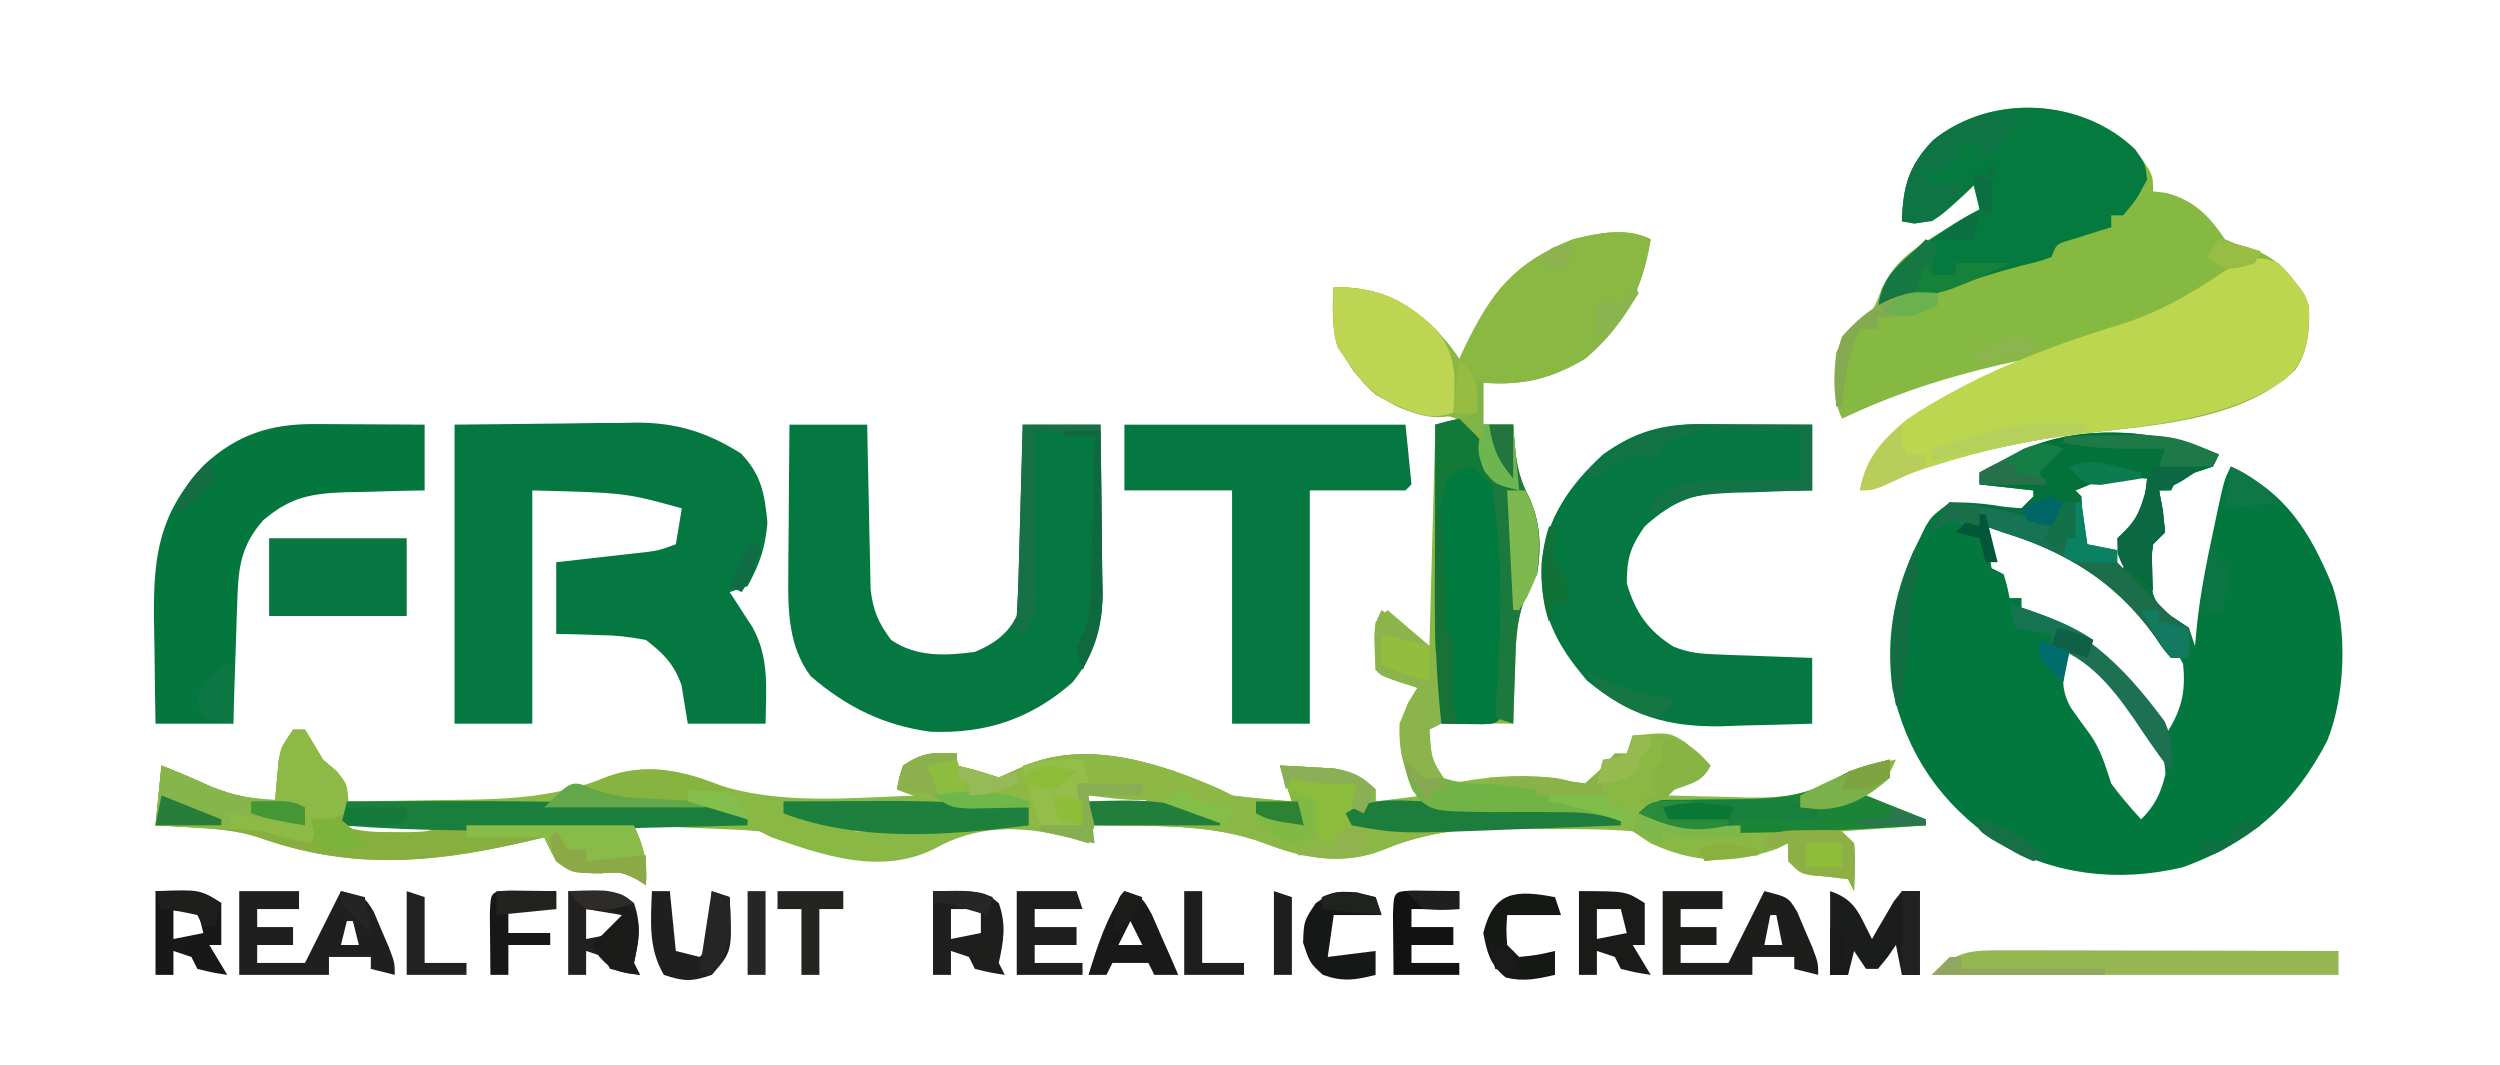 <?xml version="1.0" encoding="UTF-8"?>
<svg version="1.1" xmlns="http://www.w3.org/2000/svg" width="418" height="178">
<path d="M0 0 C-1.427 8.449 -4.312 14.352 -11 20 C-16.735 23.373 -21.389 24.481 -28 24 C-28 26.31 -28 28.62 -28 31 C-26.35 31 -24.7 31 -23 31 C-22.944 31.87 -22.944 31.87 -22.887 32.758 C-22.561 36.627 -22.284 39.467 -20.438 42.938 C-18.42 47.237 -18.273 51.324 -19 56 C-19.489 56.889 -19.977 57.779 -20.48 58.695 C-22.514 63.117 -22.561 67.063 -22.688 71.875 C-22.722 72.754 -22.756 73.633 -22.791 74.539 C-22.873 76.692 -22.938 78.846 -23 81 C-24.39 80.983 -24.39 80.983 -25.809 80.965 C-27.605 80.951 -27.605 80.951 -29.438 80.938 C-30.632 80.926 -31.827 80.914 -33.059 80.902 C-35.889 80.661 -35.889 80.661 -37 82 C-36.715 87.025 -36.715 87.025 -34 91 C-32.396 90.795 -30.792 90.577 -29.199 90.297 C-24.022 89.598 -18.415 89.402 -13.332 90.66 C-12.562 90.772 -11.793 90.884 -11 91 C-8.292 88.625 -8.292 88.625 -6 86 C-5.34 86 -4.68 86 -4 86 C-3.67 85.01 -3.34 84.02 -3 83 C3.025 82.397 3.025 82.397 5.801 84.113 C7.256 85.346 8.635 86.668 10 88 C8.607 90.786 6.84 90.935 4 92 C3.67 92.33 3.34 92.66 3 93 C6.5 93.117 9.999 93.188 13.5 93.25 C14.482 93.284 15.465 93.317 16.477 93.352 C22.28 93.429 26.294 92.883 31.338 89.962 C34.369 88.208 37.606 87.727 41 87 C39.63 90.161 39.011 90.993 36 93 C39.3 94.32 42.6 95.64 46 97 C46 97.33 46 97.66 46 98 C41.38 98.33 36.76 98.66 32 99 C32.66 99.66 33.32 100.32 34 101 C34.27 103.688 34.087 106.291 34 109 C33.67 108.34 33.34 107.68 33 107 C30.975 106.743 28.946 106.492 26.91 106.344 C25 106 25 106 23 104 C23 103.01 23 102.02 23 101 C22.361 101.309 21.721 101.619 21.062 101.938 C13.457 104.576 7.347 104.349 0 101 C-0.99 100.34 -1.98 99.68 -3 99 C-7.565 98.585 -12.14 98.628 -16.721 98.629 C-18.965 98.625 -21.206 98.589 -23.449 98.551 C-31.112 98.492 -37.619 99.056 -44.778 102.087 C-51.243 104.742 -58.068 103.533 -64.375 101.062 C-73.434 97.626 -83.428 98.148 -93 98 C-93.33 98.99 -93.66 99.98 -94 101 C-95.073 100.67 -96.145 100.34 -97.25 100 C-105.362 98.015 -112.666 97.846 -119.965 102.027 C-128.871 106.284 -138.24 103.075 -147 100 C-147.66 99.67 -148.32 99.34 -149 99 C-150.593 98.848 -152.191 98.751 -153.789 98.684 C-154.73 98.642 -155.671 98.6 -156.641 98.557 C-157.625 98.517 -158.61 98.478 -159.625 98.438 C-161.114 98.373 -161.114 98.373 -162.633 98.307 C-165.088 98.2 -167.544 98.098 -170 98 C-169.673 98.767 -169.345 99.534 -169.008 100.324 C-167.963 103.097 -167.832 105.068 -168 108 C-168.516 107.67 -169.031 107.34 -169.562 107 C-172.101 105.779 -172.101 105.779 -175.5 106 C-178.855 106 -180.35 105.963 -183 104 C-183.7 102.684 -184.371 101.351 -185 100 C-186.232 100.289 -187.465 100.578 -188.734 100.875 C-204.24 104.403 -217.608 105.459 -232.953 99.938 C-236.476 98.853 -239.699 98.583 -243.375 98.375 C-244.62 98.3 -245.865 98.225 -247.148 98.148 C-248.56 98.075 -248.56 98.075 -250 98 C-249.67 94.7 -249.34 91.4 -249 88 C-246.165 89.117 -243.392 90.282 -240.625 91.562 C-237.017 92.993 -233.846 93.608 -230 94 C-229.951 93.385 -229.902 92.77 -229.852 92.137 C-229.777 91.328 -229.702 90.52 -229.625 89.688 C-229.555 88.887 -229.486 88.086 -229.414 87.262 C-229 85 -229 85 -227 82 C-226.34 82 -225.68 82 -225 82 C-223.986 83.658 -222.989 85.327 -222 87 C-220.917 88.052 -220.917 88.052 -219.812 89.125 C-218 91 -218 91 -218 94 C-213.377 93.955 -208.755 93.885 -204.133 93.792 C-202.566 93.765 -200.999 93.743 -199.432 93.729 C-190.562 93.644 -182.842 93.242 -174.483 89.897 C-168.117 87.597 -162.719 88.658 -156.562 91 C-145.632 94.758 -133.396 93.318 -122 93 C-123.98 92.505 -123.98 92.505 -126 92 C-125.688 90.125 -125.688 90.125 -125 88 C-121.565 85.71 -120.015 85.822 -116 86 C-116 86.66 -116 87.32 -116 88 C-115.402 88.144 -114.804 88.289 -114.188 88.438 C-112.438 88.887 -110.713 89.429 -109 90 C-107.302 89.257 -105.606 88.512 -103.922 87.738 C-93.547 83.754 -81.567 87.771 -72 92 C-71.34 92.33 -70.68 92.66 -70 93 C-68.296 93.226 -66.587 93.409 -64.875 93.562 C-63.51 93.688 -63.51 93.688 -62.117 93.816 C-61.419 93.877 -60.72 93.938 -60 94 C-60.66 92.02 -61.32 90.04 -62 88 C-60.082 88.087 -58.166 88.196 -56.25 88.312 C-55.183 88.371 -54.115 88.429 -53.016 88.488 C-49.8 89.034 -48.309 89.731 -46 92 C-46 92.66 -46 93.32 -46 94 C-43.36 93.67 -40.72 93.34 -38 93 C-38.474 92.505 -38.949 92.01 -39.438 91.5 C-41.534 88.145 -42.157 84.905 -42 81 C-40.562 77.5 -40.562 77.5 -39 75 C-39.969 74.691 -40.939 74.381 -41.938 74.062 C-45 73 -45 73 -46 72 C-46.273 66.264 -46.273 66.264 -46 64 C-45.01 63.01 -45.01 63.01 -44 62 C-41.69 63.98 -39.38 65.96 -37 68 C-36.67 55.79 -36.34 43.58 -36 31 C-34.68 31 -33.36 31 -32 31 C-32 30.34 -32 29.68 -32 29 C-32.558 29.197 -33.116 29.394 -33.691 29.598 C-38.14 30.373 -42.148 28.091 -46 26 C-48.173 24.118 -49.375 22.438 -51 20 C-51.433 19.381 -51.866 18.762 -52.312 18.125 C-53.405 14.748 -53.118 11.536 -53 8 C-45.678 8.034 -41.312 9.988 -36 15 C-33.5 17.875 -33.5 17.875 -32 20 C-31.685 19.336 -31.371 18.672 -31.047 17.988 C-26.538 8.685 -22.758 3.909 -13 0 C-8.721 -1.035 -4.073 -2.036 0 0 Z M-8 91 C-7 93 -7 93 -7 93 Z M-95 92 C-94.67 92.66 -94.34 93.32 -94 94 C-90.7 94 -87.4 94 -84 94 C-88.216 91.892 -90.398 91.823 -95 92 Z M-170 93 C-170 93.33 -170 93.66 -170 94 C-167.69 94 -165.38 94 -163 94 C-163 93.67 -163 93.34 -163 93 C-165.31 93 -167.62 93 -170 93 Z M-221 98 C-221 98.33 -221 98.66 -221 99 C-217.432 99.809 -214.095 100.162 -210.438 100.188 C-209.508 100.202 -208.579 100.216 -207.621 100.23 C-204.65 100.131 -204.65 100.131 -201 98 C-207.6 98 -214.2 98 -221 98 Z M-133 98 C-133 98.33 -133 98.66 -133 99 C-131.02 99 -129.04 99 -127 99 C-127 98.67 -127 98.34 -127 98 C-128.98 98 -130.96 98 -133 98 Z M7 98 C7 98.33 7 98.66 7 99 C8.98 99 10.96 99 13 99 C13 98.67 13 98.34 13 98 C11.02 98 9.04 98 7 98 Z " fill="#89B844" transform="translate(276,40)"/>
<path d="M0 0 C-0.33 0.66 -0.66 1.32 -1 2 C-3 2.667 -5 3.333 -7 4 C-7.33 4.66 -7.66 5.32 -8 6 C-8.66 6 -9.32 6 -10 6 C-9.794 7.114 -9.588 8.227 -9.375 9.375 C-9.251 10.571 -9.127 11.768 -9 13 C-9.66 13.66 -10.32 14.32 -11 15 C-11.356 17.104 -11.356 17.104 -11.312 19.438 C-11.329 20.22 -11.346 21.002 -11.363 21.809 C-10.913 24.527 -10.121 25.296 -8 27 C-7.01 27.66 -6.02 28.32 -5 29 C-4.67 29.99 -4.34 30.98 -4 32 C-3.814 30.08 -3.814 30.08 -3.625 28.121 C-3.058 23.027 -2.084 18.069 -1 13.062 C-0.822 12.214 -0.644 11.365 -0.461 10.49 C0.865 4.269 0.865 4.269 2 2 C11.154 6.357 15.154 12.733 19 22 C21.556 29.56 21.089 40.51 18.098 47.883 C12.542 58.598 5.287 64.876 -6 69 C-16.89 71.591 -27.67 70.338 -37.312 64.625 C-46.493 58.406 -52.284 49.935 -54.594 39.113 C-55.768 30.113 -54.148 22.027 -50 14 C-49.685 13.344 -49.371 12.688 -49.047 12.012 C-48 10.312 -48 10.312 -45 8 C-41.779 7.927 -38.823 8.248 -35.645 8.766 C-34.772 8.843 -33.899 8.92 -33 9 C-32.34 8.34 -31.68 7.68 -31 7 C-31 6.67 -31 6.34 -31 6 C-33.97 5.67 -36.94 5.34 -40 5 C-40 4.34 -40 3.68 -40 3 C-38.419 2.182 -36.835 1.371 -35.25 0.562 C-33.927 -0.116 -33.927 -0.116 -32.578 -0.809 C-22.947 -5.26 -9.533 -4.16 0 0 Z M-24 6 C-23.67 6.33 -23.34 6.66 -23 7 C-22.859 9.671 -22.958 12.324 -23 15 C-20.924 15.553 -19.156 16 -17 16 C-13.195 12.195 -12.593 9.234 -12 4 C-18.313 3.624 -18.313 3.624 -24 6 Z M-39 12 C-38.744 14.343 -38.407 16.678 -38 19 C-37.34 19.33 -36.68 19.66 -36 20 C-35.375 22.062 -35.375 22.062 -35 24 C-34.34 24 -33.68 24 -33 24 C-33 24.66 -33 25.32 -33 26 C-32.238 26.317 -31.476 26.634 -30.691 26.961 C-20.753 31.453 -14.407 37.551 -9 47 C-6.348 43.023 -5.462 39.782 -6 35 C-10.637 25.955 -20.439 17.441 -30 14 C-32.98 13.19 -35.96 12.535 -39 12 Z M-17 16 C-17.33 16.99 -17.66 17.98 -18 19 C-17.34 19 -16.68 19 -16 19 C-15.67 18.01 -15.34 17.02 -15 16 C-15.66 16 -16.32 16 -17 16 Z M-13 21 C-12 23 -12 23 -12 23 Z M-25 33 C-26.106 36.713 -26.66 38.758 -24.801 42.258 C-23.715 43.808 -22.609 45.345 -21.484 46.867 C-19.696 49.436 -18.985 52.045 -18 55 C-16.455 57.147 -14.779 59.033 -13 61 C-10.695 58.695 -9.675 56.589 -8.941 53.414 C-9.091 47.239 -14.086 41.948 -18.219 37.742 C-21.229 34.587 -21.229 34.587 -25 33 Z " fill="#02783F" transform="translate(371,76)"/>
<path d="M0 0 C3 4.161 3 4.161 3 7 C3.722 7.082 4.444 7.165 5.188 7.25 C9.833 8.489 12.376 11.064 15 15 C16.788 15.788 16.788 15.788 18.812 16.312 C23.94 18.065 26.568 21.136 29 26 C29.248 29.872 28.993 33.487 26.828 36.785 C17.541 45.773 1.741 46.148 -10.483 47.706 C-20.865 49.05 -30.156 51.405 -40 55 C-41.998 55.673 -43.997 56.341 -46 57 C-45.032 51.467 -42.178 48.607 -38.062 45.102 C-31.858 40.844 -24.888 37.974 -18 35 C-28.97 37.258 -38.865 40.181 -49 45 C-50.723 41.554 -50.372 37.776 -50 34 C-48.376 30.365 -47.339 29.226 -44 27 C-43.105 25.243 -43.105 25.243 -42.375 23.25 C-39.914 18.015 -35.89 15.793 -31 13 C-29.989 12.381 -28.979 11.762 -27.938 11.125 C-27.298 10.754 -26.659 10.383 -26 10 C-26.33 8.68 -26.66 7.36 -27 6 C-27.671 6.65 -27.671 6.65 -28.355 7.312 C-33.355 11.918 -33.355 11.918 -36.938 12.375 C-37.618 12.251 -38.299 12.127 -39 12 C-38.794 6.14 -37.89 2.757 -33.801 -1.527 C-24.034 -9.514 -8.964 -8.503 0 0 Z " fill="#86B941" transform="translate(357,25)"/>
<path d="M0 0 C8.91 -0.093 8.91 -0.093 18 -0.188 C19.859 -0.215 21.718 -0.242 23.633 -0.27 C25.13 -0.279 26.628 -0.287 28.125 -0.293 C29.262 -0.316 29.262 -0.316 30.422 -0.339 C37.047 -0.343 42.205 1.238 47.875 4.812 C51.305 8.343 51.875 11.628 52.312 16.438 C51.938 20.702 51.03 23.241 49 27 C48.01 27.33 47.02 27.66 46 28 C46.349 28.531 46.699 29.062 47.059 29.609 C47.741 30.669 47.741 30.669 48.438 31.75 C48.89 32.446 49.342 33.142 49.809 33.859 C52.687 39.031 52.076 44.219 52 50 C47.71 50 43.42 50 39 50 C38.642 47.819 38.284 45.638 37.926 43.457 C36.603 39.946 34.963 38.294 32 36 C29.204 35.476 26.975 35.212 24.188 35.188 C23.495 35.162 22.802 35.137 22.088 35.111 C20.393 35.053 18.696 35.023 17 35 C17 31.04 17 27.08 17 23 C18.789 22.801 18.789 22.801 20.613 22.598 C22.18 22.419 23.746 22.241 25.312 22.062 C26.098 21.975 26.884 21.888 27.693 21.799 C28.451 21.712 29.208 21.625 29.988 21.535 C31.033 21.417 31.033 21.417 32.099 21.297 C34.216 21.02 34.216 21.02 37 20 C37.33 18.02 37.66 16.04 38 14 C28.619 11.392 28.619 11.392 13 11 C13 23.87 13 36.74 13 50 C8.71 50 4.42 50 0 50 C0 33.5 0 17 0 0 Z " fill="#047840" transform="translate(76,71)"/>
<path d="M0 0 C4.29 0 8.58 0 13 0 C13.015 0.913 13.029 1.826 13.044 2.766 C13.105 6.168 13.18 9.569 13.262 12.97 C13.296 14.439 13.324 15.909 13.346 17.378 C13.38 19.496 13.432 21.613 13.488 23.73 C13.514 25.003 13.541 26.276 13.568 27.587 C14.024 31.193 14.844 33.109 17 36 C21.228 38.895 26.074 38.652 31 38 C34.111 36.678 36.451 35.097 38 32 C38.156 29.594 38.258 27.213 38.316 24.805 C38.337 24.097 38.358 23.39 38.379 22.661 C38.445 20.399 38.504 18.137 38.562 15.875 C38.606 14.342 38.649 12.81 38.693 11.277 C38.8 7.518 38.902 3.759 39 0 C43.29 0 47.58 0 52 0 C52.075 4.714 52.129 9.427 52.165 14.142 C52.18 15.743 52.2 17.344 52.226 18.946 C52.263 21.257 52.28 23.567 52.293 25.879 C52.308 26.586 52.324 27.294 52.34 28.023 C52.342 33.923 51.03 38.468 47.309 43.109 C40.335 49.224 32.861 51.694 23.574 51.344 C15.726 50.296 9.519 47.192 3.559 42.074 C-0.168 37.115 -0.285 31.08 -0.195 25.098 C-0.192 24.375 -0.19 23.653 -0.187 22.908 C-0.176 20.626 -0.151 18.344 -0.125 16.062 C-0.115 14.505 -0.106 12.947 -0.098 11.389 C-0.076 7.592 -0.041 3.796 0 0 Z " fill="#047840" transform="translate(132,71)"/>
<path d="M0 0 C1.605 0.005 1.605 0.005 3.242 0.01 C4.353 0.018 5.465 0.027 6.609 0.035 C8.299 0.042 8.299 0.042 10.023 0.049 C12.802 0.061 15.581 0.079 18.359 0.098 C18.359 3.728 18.359 7.358 18.359 11.098 C16.207 11.119 16.207 11.119 14.012 11.141 C12.107 11.188 10.202 11.236 8.297 11.285 C7.354 11.291 6.411 11.297 5.439 11.303 C-1.209 11.511 -4.654 12.641 -9.641 17.098 C-12.037 20.542 -12.641 22.4 -12.641 26.598 C-11.281 31.358 -9.12 34.572 -4.784 37.24 C-2.306 38.232 -0.321 38.414 2.344 38.512 C3.746 38.57 3.746 38.57 5.176 38.629 C6.144 38.66 7.112 38.691 8.109 38.723 C9.093 38.761 10.076 38.8 11.09 38.84 C13.513 38.934 15.936 39.017 18.359 39.098 C18.359 42.728 18.359 46.358 18.359 50.098 C14.4 50.234 10.445 50.332 6.484 50.41 C4.821 50.473 4.821 50.473 3.125 50.537 C-5.956 50.671 -12.287 48.721 -19.297 42.887 C-24.604 36.657 -27.175 31.569 -26.883 23.133 C-25.985 15.592 -22.131 10.182 -16.641 5.098 C-11.265 1.203 -6.543 -0.035 0 0 Z " fill="#047840" transform="translate(284.641,70.902)"/>
<path d="M0 0 C4.902 5.462 4.902 5.462 5.125 8.953 C4.891 13.246 4.413 16.251 1.25 19.312 C-8.881 26.447 -22.506 27.179 -34.483 28.706 C-44.865 30.05 -54.156 32.405 -64 36 C-65.998 36.673 -67.997 37.341 -70 38 C-69.047 32.555 -66.344 29.641 -62.258 26.211 C-51.346 18.806 -38.827 14.026 -26.281 10.198 C-20.041 8.215 -14.925 5.272 -9.504 1.637 C-6.069 -0.609 -3.837 -1.628 0 0 Z " fill="#BDD64F" transform="translate(381,44)"/>
<path d="M0 0 C15.51 0 31.02 0 47 0 C47.495 4.95 47.495 4.95 48 10 C47.67 10.33 47.34 10.66 47 11 C41.72 11 36.44 11 31 11 C31 23.87 31 36.74 31 50 C26.71 50 22.42 50 18 50 C18 37.13 18 24.26 18 11 C12.06 11 6.12 11 0 11 C0 7.37 0 3.74 0 0 Z " fill="#057841" transform="translate(188,71)"/>
<path d="M0 0 C-1.427 8.449 -4.312 14.352 -11 20 C-16.735 23.373 -21.389 24.481 -28 24 C-28 26.31 -28 28.62 -28 31 C-26.35 31 -24.7 31 -23 31 C-22.963 31.58 -22.925 32.16 -22.887 32.758 C-22.561 36.627 -22.284 39.467 -20.438 42.938 C-18.42 47.237 -18.273 51.324 -19 56 C-19.489 56.889 -19.977 57.779 -20.48 58.695 C-22.514 63.117 -22.561 67.063 -22.688 71.875 C-22.722 72.754 -22.756 73.633 -22.791 74.539 C-22.873 76.692 -22.938 78.846 -23 81 C-24.485 80.505 -24.485 80.505 -26 80 C-25.959 79.398 -25.918 78.795 -25.876 78.174 C-23.496 53.99 -23.496 53.99 -30.457 31.418 C-32.673 29.382 -34.951 29.268 -37.883 29.207 C-42.701 28.736 -46.491 25.71 -49.613 22.172 C-52.984 17.348 -53.519 13.812 -53 8 C-45.678 8.034 -41.312 9.988 -36 15 C-33.5 17.875 -33.5 17.875 -32 20 C-31.685 19.336 -31.371 18.672 -31.047 17.988 C-26.538 8.685 -22.758 3.909 -13 0 C-8.721 -1.035 -4.073 -2.036 0 0 Z " fill="#89B943" transform="translate(276,40)"/>
<path d="M0 0 C1.605 0.005 1.605 0.005 3.242 0.01 C4.353 0.018 5.465 0.027 6.609 0.035 C8.299 0.042 8.299 0.042 10.023 0.049 C12.802 0.061 15.581 0.079 18.359 0.098 C18.359 3.728 18.359 7.358 18.359 11.098 C16.913 11.123 15.467 11.149 13.977 11.176 C12.062 11.232 10.148 11.289 8.234 11.348 C6.807 11.369 6.807 11.369 5.352 11.391 C-0.596 11.597 -4.079 12.195 -8.641 16.098 C-12.308 20.271 -12.778 23.851 -12.957 29.297 C-12.999 30.505 -13.041 31.714 -13.084 32.959 C-13.123 34.222 -13.163 35.484 -13.203 36.785 C-13.246 38.059 -13.289 39.334 -13.334 40.646 C-13.44 43.797 -13.541 46.947 -13.641 50.098 C-17.931 50.098 -22.221 50.098 -26.641 50.098 C-26.71 46.114 -26.77 42.131 -26.805 38.147 C-26.828 36.134 -26.866 34.122 -26.904 32.109 C-26.984 21.574 -25.864 14.737 -18.543 6.859 C-13.016 1.741 -7.416 -0.039 0 0 Z " fill="#04773F" transform="translate(52.641,70.902)"/>
<path d="M0 0 C0 0.66 0 1.32 0 2 C0.897 2.217 0.897 2.217 1.812 2.438 C3.562 2.887 5.287 3.429 7 4 C8.698 3.257 10.394 2.512 12.078 1.738 C22.453 -2.246 34.433 1.771 44 6 C44.66 6.33 45.32 6.66 46 7 C47.704 7.226 49.413 7.409 51.125 7.562 C52.035 7.646 52.945 7.73 53.883 7.816 C54.581 7.877 55.28 7.938 56 8 C55.01 5.03 55.01 5.03 54 2 C55.918 2.087 57.834 2.196 59.75 2.312 C60.817 2.371 61.885 2.429 62.984 2.488 C66.2 3.034 67.691 3.731 70 6 C70 6.66 70 7.32 70 8 C71.1 8.02 72.2 8.04 73.333 8.06 C77.418 8.136 81.503 8.225 85.588 8.317 C87.356 8.356 89.123 8.39 90.89 8.422 C93.432 8.468 95.974 8.526 98.516 8.586 C99.304 8.597 100.093 8.609 100.906 8.621 C104.723 8.723 107.76 8.853 111 11 C111 11.33 111 11.66 111 12 C110.119 12.009 109.237 12.019 108.329 12.028 C105.005 12.073 101.683 12.135 98.36 12.208 C96.931 12.235 95.503 12.257 94.074 12.271 C85.929 12.357 78.884 12.926 71.251 16.101 C64.74 18.702 57.966 17.546 51.625 15.062 C42.566 11.626 32.572 12.148 23 12 C22.67 12.99 22.34 13.98 22 15 C18.7 14.01 15.4 13.02 12 12 C12 11.01 12 10.02 12 9 C10.749 9.052 10.749 9.052 9.473 9.105 C2.232 9.28 -3.285 8.732 -10 6 C-9.688 4.125 -9.688 4.125 -9 2 C-5.565 -0.29 -4.015 -0.178 0 0 Z M21 6 C21.33 6.66 21.66 7.32 22 8 C25.3 8 28.6 8 32 8 C27.784 5.892 25.602 5.823 21 6 Z " fill="#8BB746" transform="translate(160,126)"/>
<path d="M0 0 C1.688 2.438 1.688 2.438 2 5 C0.25 8.312 0.25 8.312 -2 11 C-2.66 11 -3.32 11 -4 11 C-4 11.66 -4 12.32 -4 13 C-4.957 13.29 -4.957 13.29 -5.934 13.586 C-6.76 13.846 -7.586 14.107 -8.438 14.375 C-9.261 14.63 -10.085 14.885 -10.934 15.148 C-13.178 15.809 -13.178 15.809 -14 18 C-16.223 18.746 -16.223 18.746 -19.062 19.438 C-23.219 20.502 -27.162 21.744 -31.152 23.309 C-34.048 24.392 -37.021 25.182 -40 26 C-41.485 26.495 -41.485 26.495 -43 27 C-42.579 22.085 -40.695 20.156 -37 17 C-33.458 14.474 -29.897 11.948 -26 10 C-26.33 8.68 -26.66 7.36 -27 6 C-27.447 6.433 -27.895 6.866 -28.355 7.312 C-33.355 11.918 -33.355 11.918 -36.938 12.375 C-37.618 12.251 -38.299 12.127 -39 12 C-38.794 6.14 -37.89 2.757 -33.801 -1.527 C-24.114 -9.449 -8.851 -8.602 0 0 Z " fill="#047A3E" transform="translate(357,25)"/>
<path d="M0 0 C0.66 0 1.32 0 2 0 C3.014 1.658 4.011 3.327 5 5 C5.742 5.619 6.485 6.237 7.25 6.875 C9 9 9 9 8.75 12.75 C8.502 13.822 8.255 14.895 8 16 C11.054 17.018 13.179 17.134 16.375 17.125 C17.311 17.128 18.247 17.13 19.211 17.133 C21.927 17.084 21.927 17.084 24.234 16.498 C27.552 15.901 30.679 15.888 34.051 15.902 C34.71 15.904 35.368 15.905 36.047 15.907 C38.136 15.912 40.224 15.925 42.312 15.938 C43.735 15.943 45.158 15.947 46.58 15.951 C50.053 15.962 53.527 15.979 57 16 C58.518 19.556 59.222 22.113 59 26 C58.484 25.67 57.969 25.34 57.438 25 C54.899 23.779 54.899 23.779 51.5 24 C48.145 24 46.65 23.963 44 22 C43.3 20.684 42.629 19.351 42 18 C40.768 18.289 39.535 18.578 38.266 18.875 C22.76 22.403 9.392 23.459 -5.953 17.938 C-9.476 16.853 -12.699 16.583 -16.375 16.375 C-18.243 16.263 -18.243 16.263 -20.148 16.148 C-21.089 16.099 -22.03 16.05 -23 16 C-22.67 12.7 -22.34 9.4 -22 6 C-19.165 7.117 -16.392 8.282 -13.625 9.562 C-10.017 10.993 -6.846 11.608 -3 12 C-2.951 11.385 -2.902 10.77 -2.852 10.137 C-2.777 9.328 -2.702 8.52 -2.625 7.688 C-2.555 6.887 -2.486 6.086 -2.414 5.262 C-2 3 -2 3 0 0 Z " fill="#87AF3F" transform="translate(49,122)"/>
<path d="M0 0 C4.168 2.834 5.793 7.996 6.766 12.715 C6.944 14.12 7.105 15.528 7.25 16.938 C7.332 17.697 7.415 18.457 7.499 19.24 C8.425 29.349 8.232 39.918 7 50 C6 51 6 51 3.934 51.098 C0.467 51.049 0.467 51.049 -3 51 C-4.324 40.63 -4.113 30.243 -4.062 19.812 C-4.057 17.984 -4.053 16.155 -4.049 14.326 C-4.038 9.884 -4.021 5.442 -4 1 C-2.098 0.434 -2.098 0.434 0 0 Z " fill="#017A3F" transform="translate(244,70)"/>
<path d="M0 0 C-0.33 0.66 -0.66 1.32 -1 2 C-3 2.667 -5 3.333 -7 4 C-7.33 4.66 -7.66 5.32 -8 6 C-8.66 6 -9.32 6 -10 6 C-9.794 7.114 -9.588 8.227 -9.375 9.375 C-9.251 10.571 -9.127 11.768 -9 13 C-9.66 13.66 -10.32 14.32 -11 15 C-11.356 17.104 -11.356 17.104 -11.312 19.438 C-11.329 20.22 -11.346 21.002 -11.363 21.809 C-10.913 24.527 -10.121 25.296 -8 27 C-7.01 27.66 -6.02 28.32 -5 29 C-4.812 31.625 -4.812 31.625 -5 34 C-5.99 34 -6.98 34 -8 34 C-9.324 32.496 -9.324 32.496 -10.688 30.438 C-17.585 20.815 -26.098 16.026 -37.215 12.613 C-39 12 -39 12 -40 11 C-40.99 11.495 -40.99 11.495 -42 12 C-42.99 11.67 -43.98 11.34 -45 11 C-45.99 11.66 -46.98 12.32 -48 13 C-47.188 11.062 -47.188 11.062 -46 9 C-42.136 7.712 -39.253 8.375 -35.277 8.941 C-34.526 8.961 -33.774 8.98 -33 9 C-32.34 8.34 -31.68 7.68 -31 7 C-31 6.67 -31 6.34 -31 6 C-33.97 5.67 -36.94 5.34 -40 5 C-40 4.34 -40 3.68 -40 3 C-38.419 2.182 -36.835 1.371 -35.25 0.562 C-34.368 0.11 -33.487 -0.342 -32.578 -0.809 C-22.947 -5.26 -9.533 -4.16 0 0 Z M-24 6 C-23.67 6.33 -23.34 6.66 -23 7 C-22.859 9.671 -22.958 12.324 -23 15 C-20.924 15.553 -19.156 16 -17 16 C-13.195 12.195 -12.593 9.234 -12 4 C-18.313 3.624 -18.313 3.624 -24 6 Z M-17 16 C-17.33 16.99 -17.66 17.98 -18 19 C-17.34 19 -16.68 19 -16 19 C-15.67 18.01 -15.34 17.02 -15 16 C-15.66 16 -16.32 16 -17 16 Z M-13 21 C-12 23 -12 23 -12 23 Z " fill="#04703A" transform="translate(371,76)"/>
<path d="M0 0 C0 0.66 0 1.32 0 2 C0.897 2.217 0.897 2.217 1.812 2.438 C3.562 2.887 5.287 3.429 7 4 C8.698 3.257 10.394 2.512 12.078 1.738 C22.453 -2.246 34.433 1.771 44 6 C44.66 6.33 45.32 6.66 46 7 C46 7.66 46 8.32 46 9 C43.125 9.125 43.125 9.125 40 9 C39.34 8.34 38.68 7.68 38 7 C37.175 7.144 36.35 7.289 35.5 7.438 C30.869 8.182 26.626 7.594 22 7 C22.495 10.96 22.495 10.96 23 15 C19.37 14.01 15.74 13.02 12 12 C12 11.01 12 10.02 12 9 C10.749 9.052 10.749 9.052 9.473 9.105 C2.232 9.28 -3.285 8.732 -10 6 C-9.688 4.125 -9.688 4.125 -9 2 C-5.565 -0.29 -4.015 -0.178 0 0 Z " fill="#8DB845" transform="translate(160,126)"/>
<path d="M0 0 C7.59 0 15.18 0 23 0 C23 4.29 23 8.58 23 13 C15.41 13 7.82 13 0 13 C0 8.71 0 4.42 0 0 Z " fill="#087640" transform="translate(45,90)"/>
<path d="M0 0 C7.3 0.034 11.735 1.945 17 7 C20.721 11.303 20.318 15.587 20 21 C15.758 22.414 13.454 20.997 9.445 19.309 C5.852 17.386 4.256 15.384 2 12 C1.567 11.381 1.134 10.762 0.688 10.125 C-0.405 6.748 -0.118 3.536 0 0 Z " fill="#BED453" transform="translate(223,48)"/>
<path d="M0 0 C0.66 0 1.32 0 2 0 C3.014 1.658 4.011 3.327 5 5 C5.722 5.66 6.444 6.32 7.188 7 C9 9 9 9 9.25 11.75 C9.168 12.492 9.085 13.235 9 14 C8.196 14.268 7.391 14.536 6.562 14.812 C5.717 15.204 4.871 15.596 4 16 C3.67 16.99 3.34 17.98 3 19 C0.237 18.477 -2.326 17.891 -5 17 C-6.407 16.855 -7.818 16.754 -9.23 16.684 C-10.033 16.642 -10.835 16.6 -11.662 16.557 C-12.495 16.517 -13.329 16.478 -14.188 16.438 C-15.032 16.394 -15.877 16.351 -16.748 16.307 C-18.832 16.201 -20.916 16.1 -23 16 C-22.67 12.7 -22.34 9.4 -22 6 C-19.165 7.117 -16.392 8.282 -13.625 9.562 C-10.017 10.993 -6.846 11.608 -3 12 C-2.951 11.385 -2.902 10.77 -2.852 10.137 C-2.777 9.328 -2.702 8.52 -2.625 7.688 C-2.555 6.887 -2.486 6.086 -2.414 5.262 C-2 3 -2 3 0 0 Z " fill="#8DBA46" transform="translate(49,122)"/>
<path d="M0 0 C1.293 0.956 2.584 1.915 3.875 2.875 C4.594 3.409 5.314 3.942 6.055 4.492 C8 6 8 6 10 8 C10.195 10.602 10.195 10.602 10.125 13.625 C10.107 14.628 10.089 15.631 10.07 16.664 C10.036 17.82 10.036 17.82 10 19 C9.34 19.33 8.68 19.66 8 20 C8.33 25.015 8.33 25.015 11 29 C13.745 29.145 16.385 29.187 19.125 29.125 C20.256 29.111 20.256 29.111 21.41 29.098 C23.274 29.074 25.137 29.038 27 29 C27 29.33 27 29.66 27 30 C30.63 30.33 34.26 30.66 38 31 C38 31.66 38 32.32 38 33 C38.99 33 39.98 33 41 33 C41.33 33.99 41.66 34.98 42 36 C41.146 35.674 40.291 35.348 39.411 35.013 C35.88 33.965 33.1 33.775 29.43 33.797 C28.204 33.785 26.978 33.774 25.715 33.762 C23.147 33.754 20.579 33.762 18.012 33.785 C8.66 33.657 8.66 33.657 5.191 30.203 C3.144 24.697 2.147 21.076 4.438 15.5 C4.953 14.675 5.469 13.85 6 13 C5.031 12.691 4.061 12.381 3.062 12.062 C0 11 0 11 -1 10 C-1.239 2.478 -1.239 2.478 0 0 Z " fill="#8BB44D" transform="translate(231,102)"/>
<path d="M0 0 C1.241 0 2.482 0 3.761 0 C5.115 0.005 6.469 0.011 7.823 0.016 C9.209 0.018 10.595 0.019 11.981 0.02 C15.625 0.024 19.27 0.034 22.915 0.045 C26.635 0.055 30.355 0.06 34.075 0.065 C41.373 0.075 48.67 0.092 55.968 0.114 C55.968 1.434 55.968 2.754 55.968 4.114 C33.528 4.114 11.088 4.114 -12.032 4.114 C-7.967 0.048 -5.522 -0.011 0 0 Z " fill="#95B751" transform="translate(335.032,158.886)"/>
<path d="M0 0 C16.421 -0.101 32.835 -0.122 49.25 0.375 C50.461 0.406 51.673 0.437 52.921 0.469 C54.045 0.507 55.17 0.546 56.328 0.586 C57.307 0.617 58.286 0.649 59.294 0.681 C62.156 1.018 64.385 1.813 67 3 C67 3.33 67 3.66 67 4 C60.209 4.171 53.418 4.33 46.626 4.482 C44.324 4.535 42.022 4.59 39.72 4.648 C26.087 4.989 12.603 5.055 -1 4 C-0.67 2.68 -0.34 1.36 0 0 Z " fill="#1A7E3C" transform="translate(58,134)"/>
<path d="M0 0 C0 0.99 0 1.98 0 3 C-1.32 3.99 -2.64 4.98 -4 6 C-0.7 7.32 2.6 8.64 6 10 C6 10.33 6 10.66 6 11 C-4.056 11.644 -14.11 12.127 -24.188 12.25 C-25.047 12.271 -25.906 12.293 -26.792 12.314 C-32.54 12.346 -36.73 11.31 -42 9 C-39.39 6.39 -38.25 6.749 -34.617 6.727 C-33.532 6.706 -32.446 6.685 -31.328 6.664 C-29.05 6.638 -26.771 6.62 -24.492 6.609 C-18.484 6.482 -13.889 6.124 -8.688 2.975 C-5.946 1.391 -3.058 0.764 0 0 Z " fill="#1C8436" transform="translate(316,127)"/>
<path d="M0 0 C1.65 0 3.3 0 5 0 C5.037 0.58 5.075 1.16 5.113 1.758 C5.439 5.627 5.716 8.467 7.562 11.938 C9.58 16.237 9.727 20.324 9 25 C8.511 25.889 8.023 26.779 7.52 27.695 C5.486 32.117 5.439 36.063 5.312 40.875 C5.278 41.754 5.244 42.633 5.209 43.539 C5.127 45.692 5.062 47.846 5 50 C4.01 49.67 3.02 49.34 2 49 C2.061 48.096 2.061 48.096 2.124 47.174 C2.798 36.695 3.386 26.334 2.188 15.875 C2.105 15.149 2.023 14.423 1.938 13.674 C1.542 10.659 1.008 8.02 -0.137 5.195 C-1 3 -1 3 0 0 Z " fill="#1C793E" transform="translate(248,71)"/>
<path d="M0 0 C3.3 0 6.6 0 10 0 C10 0.99 10 1.98 10 3 C7.69 3 5.38 3 3 3 C3 3.99 3 4.98 3 6 C4.98 6 6.96 6 9 6 C9 6.99 9 7.98 9 9 C7.02 9 5.04 9 3 9 C3 9.99 3 10.98 3 12 C5.64 12 8.28 12 11 12 C12.98 8.04 14.96 4.08 17 0 C21 1 21 1 22.484 3.434 C22.902 4.425 23.32 5.416 23.75 6.438 C24.178 7.426 24.606 8.415 25.047 9.434 C26 12 26 12 26 14 C24.68 13.67 23.36 13.34 22 13 C22 12.34 22 11.68 22 11 C19.69 11 17.38 11 15 11 C15 11.99 15 12.98 15 14 C10.05 14 5.1 14 0 14 C0 9.38 0 4.76 0 0 Z M18 5 C17.67 6.32 17.34 7.64 17 9 C17.99 9 18.98 9 20 9 C19.67 7.68 19.34 6.36 19 5 C18.67 5 18.34 5 18 5 Z " fill="#1E1F1E" transform="translate(40,149)"/>
<path d="M0 0 C3.3 0 6.6 0 10 0 C10 0.99 10 1.98 10 3 C7.69 3 5.38 3 3 3 C3 3.99 3 4.98 3 6 C4.98 6 6.96 6 9 6 C9 6.99 9 7.98 9 9 C7.02 9 5.04 9 3 9 C3 9.99 3 10.98 3 12 C5.64 12 8.28 12 11 12 C12.98 8.04 14.96 4.08 17 0 C21 1 21 1 22.484 3.434 C22.902 4.425 23.32 5.416 23.75 6.438 C24.178 7.426 24.606 8.415 25.047 9.434 C26 12 26 12 26 14 C24.68 13.67 23.36 13.34 22 13 C22 12.34 22 11.68 22 11 C19.69 11 17.38 11 15 11 C15 11.99 15 12.98 15 14 C10.05 14 5.1 14 0 14 C0 9.38 0 4.76 0 0 Z M18 4 C17.67 5.65 17.34 7.3 17 9 C17.99 9 18.98 9 20 9 C19.67 7.35 19.34 5.7 19 4 C18.67 4 18.34 4 18 4 Z " fill="#1D1E1C" transform="translate(278,149)"/>
<path d="M0 0 C6.136 0.658 12.236 1.758 18 4 C18 2.68 18 1.36 18 0 C19.32 0 20.64 0 22 0 C22.33 2.31 22.66 4.62 23 7 C25.475 7.495 25.475 7.495 28 8 C28 8.66 28 9.32 28 10 C29.621 11.711 31.295 13.373 33 15 C33.701 15.722 34.403 16.444 35.125 17.188 C37.07 19.177 37.07 19.177 40 21 C40.188 23.625 40.188 23.625 40 26 C39.01 26 38.02 26 37 26 C35.676 24.496 35.676 24.496 34.312 22.438 C27.415 12.815 18.902 8.026 7.785 4.613 C6 4 6 4 5 3 C4.01 3.495 4.01 3.495 3 4 C2.01 3.67 1.02 3.34 0 3 C-0.99 3.66 -1.98 4.32 -3 5 C-1.125 1.125 -1.125 1.125 0 0 Z " fill="#1C6E4B" transform="translate(326,84)"/>
<path d="M0 0 C1.918 0.087 3.834 0.196 5.75 0.312 C6.817 0.371 7.885 0.429 8.984 0.488 C12.182 1.031 13.626 1.851 16 4 C14.25 7.875 14.25 7.875 12 9 C12 9.66 12 10.32 12 11 C10.02 11.99 10.02 11.99 8 13 C7.34 12.34 6.68 11.68 6 11 C5.67 11.66 5.34 12.32 5 13 C1.514 12.354 -1.125 11.076 -4 9 C-4 8.01 -4 7.02 -4 6 C-2.02 6 -0.04 6 2 6 C1.34 4.02 0.68 2.04 0 0 Z " fill="#8BBC3C" transform="translate(214,128)"/>
<path d="M0 0 C4.396 -0.03 8.792 -0.047 13.188 -0.062 C15.027 -0.075 15.027 -0.075 16.904 -0.088 C24.986 -0.109 32.954 0.25 41 1 C41 1.99 41 2.98 41 4 C27.553 5.692 12.879 6.862 0 2 C0 1.34 0 0.68 0 0 Z " fill="#1D813D" transform="translate(131,134)"/>
<path d="M0 0 C1.242 0.03 1.242 0.03 2.51 0.061 C4.258 0.107 6.007 0.158 7.755 0.213 C10.428 0.297 13.1 0.358 15.773 0.418 C17.474 0.465 19.175 0.513 20.875 0.562 C21.673 0.58 22.471 0.598 23.293 0.617 C27.115 0.751 30.192 0.899 33.438 3.047 C33.438 3.377 33.438 3.707 33.438 4.047 C29.119 4.217 24.799 4.377 20.48 4.529 C19.016 4.582 17.553 4.637 16.09 4.695 C-3.734 5.477 -3.734 5.477 -11.562 4.047 C-11.893 3.387 -12.223 2.727 -12.562 2.047 C-8.654 -0.613 -4.521 -0.147 0 0 Z " fill="#1D7D3C" transform="translate(237.562,133.953)"/>
<path d="M0 0 C9.24 0 18.48 0 28 0 C29.684 4.21 30.241 5.79 30 10 C29.484 9.67 28.969 9.34 28.438 9 C25.899 7.779 25.899 7.779 22.5 8 C19.145 8 17.65 7.963 15 6 C14.3 4.684 13.629 3.351 13 2 C12.313 2 11.626 2 10.918 2 C7.279 2 3.639 2 0 2 C0 1.34 0 0.68 0 0 Z " fill="#88BB47" transform="translate(78,138)"/>
<path d="M0 0 C4.392 1.464 4.879 3.978 7 8 C7.326 7.423 7.652 6.845 7.988 6.25 C8.425 5.508 8.862 4.765 9.312 4 C9.742 3.257 10.171 2.515 10.613 1.75 C11.071 1.173 11.529 0.595 12 0 C12.99 0 13.98 0 15 0 C15 4.62 15 9.24 15 14 C14.01 14 13.02 14 12 14 C11.67 12.35 11.34 10.7 11 9 C10.546 9.66 10.092 10.32 9.625 11 C9.089 11.66 8.553 12.32 8 13 C7.34 13 6.68 13 6 13 C5.34 12.01 4.68 11.02 4 10 C3.67 11.32 3.34 12.64 3 14 C2.01 14 1.02 14 0 14 C0 9.38 0 4.76 0 0 Z " fill="#1A1D1B" transform="translate(306,149)"/>
<path d="M0 0 C4.29 0 8.58 0 13 0 C13.075 4.714 13.129 9.427 13.165 14.142 C13.18 15.743 13.2 17.344 13.226 18.946 C13.263 21.257 13.28 23.567 13.293 25.879 C13.308 26.586 13.324 27.294 13.34 28.023 C13.342 33.135 12.224 36.509 10 41 C9.375 39.25 9.375 39.25 9 37 C9.314 36.442 9.627 35.883 9.951 35.308 C11.404 32.111 11.328 29.331 11.414 25.828 C11.433 25.146 11.453 24.463 11.473 23.76 C11.532 21.59 11.579 19.42 11.625 17.25 C11.663 15.775 11.702 14.299 11.742 12.824 C11.838 9.216 11.922 5.608 12 2 C8.7 1.67 5.4 1.34 2 1 C2.01 1.923 2.021 2.847 2.032 3.798 C2.066 7.225 2.091 10.652 2.11 14.08 C2.12 15.563 2.134 17.046 2.151 18.529 C2.175 20.661 2.186 22.793 2.195 24.926 C2.206 26.209 2.216 27.492 2.227 28.814 C2 32 2 32 0 35 C-0.66 34.67 -1.32 34.34 -2 34 C-1.67 33.34 -1.34 32.68 -1 32 C-0.844 29.594 -0.742 27.213 -0.684 24.805 C-0.663 24.097 -0.642 23.39 -0.621 22.661 C-0.555 20.399 -0.496 18.137 -0.438 15.875 C-0.394 14.342 -0.351 12.81 -0.307 11.277 C-0.2 7.518 -0.098 3.759 0 0 Z " fill="#177046" transform="translate(171,71)"/>
<path d="M0 0 C2.792 1.1 5.49 2.24 8.188 3.562 C12.003 5.235 15.737 5.524 19.863 5.789 C22 6 22 6 24 7 C24 7.99 24 8.98 24 10 C22.732 9.783 22.732 9.783 21.438 9.562 C17.964 8.994 14.486 8.488 11 8 C11.33 8.66 11.66 9.32 12 10 C7.71 10 3.42 10 -1 10 C-0.67 6.7 -0.34 3.4 0 0 Z " fill="#86B54C" transform="translate(27,128)"/>
<path d="M0 0 C-0.783 1.172 -1.577 2.338 -2.375 3.5 C-2.816 4.15 -3.257 4.799 -3.711 5.469 C-4.136 5.974 -4.562 6.479 -5 7 C-5.66 7 -6.32 7 -7 7 C-7 6.34 -7 5.68 -7 5 C-7.99 5 -8.98 5 -10 5 C-10.268 5.639 -10.536 6.279 -10.812 6.938 C-12 9 -12 9 -15 10 C-15.66 9.67 -16.32 9.34 -17 9 C-16.01 10.485 -16.01 10.485 -15 12 C-13.02 11.67 -11.04 11.34 -9 11 C-10.804 14.265 -11.834 15.889 -15 18 C-17.688 18.125 -17.688 18.125 -20 18 C-19.794 12.143 -18.888 8.767 -14.812 4.477 C-10.526 0.984 -5.512 -0.517 0 0 Z " fill="#0E7444" transform="translate(338,19)"/>
<path d="M0 0 C0.433 0.495 0.866 0.99 1.312 1.5 C2.997 3.332 2.997 3.332 6 3 C6.874 3.246 6.874 3.246 7.766 3.496 C10.79 4.178 13.654 4.093 16.75 4.062 C17.92 4.053 19.091 4.044 20.297 4.035 C21.189 4.024 22.081 4.012 23 4 C23 4.33 23 4.66 23 5 C28.445 5.495 28.445 5.495 34 6 C34 6.66 34 7.32 34 8 C34.99 8 35.98 8 37 8 C37.495 9.485 37.495 9.485 38 11 C37.146 10.674 36.291 10.348 35.411 10.013 C31.88 8.965 29.1 8.775 25.43 8.797 C24.204 8.785 22.978 8.774 21.715 8.762 C19.147 8.754 16.579 8.762 14.012 8.785 C4.882 8.66 4.882 8.66 2.243 6.686 C0.749 4.523 0 2.64 0 0 Z " fill="#72B346" transform="translate(235,127)"/>
<path d="M0 0 C8.524 0 8.524 0 11 2 C12.284 5.654 11.802 8.291 11 12 C11.33 12.66 11.66 13.32 12 14 C9.562 13.625 9.562 13.625 7 13 C6.67 12.34 6.34 11.68 6 11 C5.01 10.67 4.02 10.34 3 10 C3 11.32 3 12.64 3 14 C2.01 14 1.02 14 0 14 C0 9.38 0 4.76 0 0 Z M3 3 C3 4.65 3 6.3 3 8 C4.65 7.67 6.3 7.34 8 7 C8.33 6.01 8.66 5.02 9 4 C6.03 3.505 6.03 3.505 3 3 Z " fill="#22201F" transform="translate(95,149)"/>
<path d="M0 0 C8.524 0 8.524 0 11 2 C12.284 5.654 11.802 8.291 11 12 C11.33 12.66 11.66 13.32 12 14 C9.562 13.625 9.562 13.625 7 13 C6.67 12.34 6.34 11.68 6 11 C5.01 10.67 4.02 10.34 3 10 C3 11.32 3 12.64 3 14 C2.01 14 1.02 14 0 14 C0 9.38 0 4.76 0 0 Z M3 3 C3 4.65 3 6.3 3 8 C4.65 7.67 6.3 7.34 8 7 C8 5.68 8 4.36 8 3 C6.35 3 4.7 3 3 3 Z " fill="#1E1E1D" transform="translate(156,149)"/>
<path d="M0 0 C7.875 0 7.875 0 11 2 C11 4.31 11 6.62 11 9 C10.34 9 9.68 9 9 9 C9.99 10.65 10.98 12.3 12 14 C9.562 13.625 9.562 13.625 7 13 C6.67 12.34 6.34 11.68 6 11 C5.01 10.67 4.02 10.34 3 10 C3 11.32 3 12.64 3 14 C2.01 14 1.02 14 0 14 C0 9.38 0 4.76 0 0 Z M3 3 C3 4.65 3 6.3 3 8 C4.65 7.67 6.3 7.34 8 7 C7.67 5.68 7.34 4.36 7 3 C5.68 3 4.36 3 3 3 Z " fill="#1A1B19" transform="translate(264,149)"/>
<path d="M0 0 C7.875 0 7.875 0 11 2 C11 4.31 11 6.62 11 9 C10.34 9 9.68 9 9 9 C9.99 10.65 10.98 12.3 12 14 C9.562 13.625 9.562 13.625 7 13 C6.67 12.34 6.34 11.68 6 11 C5.01 10.67 4.02 10.34 3 10 C3 11.32 3 12.64 3 14 C2.01 14 1.02 14 0 14 C0 9.38 0 4.76 0 0 Z M3 3 C3 4.65 3 6.3 3 8 C4.65 7.67 6.3 7.34 8 7 C7.67 5.68 7.34 4.36 7 3 C5.68 3 4.36 3 3 3 Z " fill="#181818" transform="translate(26,149)"/>
<path d="M0 0 C11.743 3.099 18.852 10.025 25.938 19.625 C27.247 22.551 27.221 24.83 27 28 C24.793 25.115 22.765 22.147 20.75 19.125 C17.079 13.86 13.226 9.075 7 7 C7 6.34 7 5.68 7 5 C4.03 4.505 4.03 4.505 1 4 C0.67 2.68 0.34 1.36 0 0 Z " fill="#1D7052" transform="translate(336,101)"/>
<path d="M0 0 C3.3 0 6.6 0 10 0 C10.33 0.99 10.66 1.98 11 3 C8.36 3 5.72 3 3 3 C3 3.99 3 4.98 3 6 C5.31 6 7.62 6 10 6 C10 6.99 10 7.98 10 9 C7.69 9 5.38 9 3 9 C3 9.99 3 10.98 3 12 C5.64 12 8.28 12 11 12 C11 12.66 11 13.32 11 14 C7.37 14 3.74 14 0 14 C0 9.38 0 4.76 0 0 Z " fill="#1E1E1E" transform="translate(170,149)"/>
<path d="M0 0 C1.375 0.017 1.375 0.017 2.777 0.035 C3.696 0.044 4.616 0.053 5.562 0.062 C6.273 0.074 6.983 0.086 7.715 0.098 C7.715 1.088 7.715 2.078 7.715 3.098 C5.075 3.098 2.435 3.098 -0.285 3.098 C-0.285 4.088 -0.285 5.078 -0.285 6.098 C2.025 6.098 4.335 6.098 6.715 6.098 C6.715 7.088 6.715 8.078 6.715 9.098 C4.405 9.098 2.095 9.098 -0.285 9.098 C-0.285 10.088 -0.285 11.078 -0.285 12.098 C2.355 12.098 4.995 12.098 7.715 12.098 C7.715 12.758 7.715 13.418 7.715 14.098 C4.085 14.098 0.455 14.098 -3.285 14.098 C-3.312 11.952 -3.331 9.806 -3.348 7.66 C-3.359 6.465 -3.371 5.27 -3.383 4.039 C-3.253 0.139 -3.253 0.139 0 0 Z " fill="#111211" transform="translate(236.285,148.902)"/>
<path d="M0 0 C1.018 0.004 2.036 0.008 3.084 0.012 C4.192 0.014 5.3 0.016 6.442 0.018 C7.604 0.031 8.766 0.043 9.963 0.055 C11.121 0.056 12.28 0.057 13.473 0.057 C22.104 0.103 22.104 0.103 25.526 1.243 C25.526 1.903 25.526 2.563 25.526 3.243 C20.906 3.243 16.286 3.243 11.526 3.243 C11.196 3.903 10.866 4.563 10.526 5.243 C4.723 5.606 0.886 4.5 -4.474 2.243 C-2.474 0.243 -2.474 0.243 0 0 Z " fill="#17803C" transform="translate(278.474,133.757)"/>
<path d="M0 0 C0.99 0 1.98 0 3 0 C3.33 3.3 3.66 6.6 4 10 C5.32 10.33 6.64 10.66 8 11 C9.663 9.337 9.36 7.217 9.562 4.938 C9.646 4.018 9.73 3.099 9.816 2.152 C9.877 1.442 9.938 0.732 10 0 C10.99 0.33 11.98 0.66 13 1 C13.461 10.062 13.461 10.062 10 14 C6.68 15.162 5.372 15.124 2 14 C-0.618 9.59 -0.194 4.954 0 0 Z " fill="#1F1F1F" transform="translate(109,149)"/>
<path d="M0 0 C3 1 3 1 4.605 3.941 C5.128 5.136 5.65 6.331 6.188 7.562 C6.717 8.76 7.247 9.958 7.793 11.191 C8.191 12.118 8.59 13.045 9 14 C7.68 14 6.36 14 5 14 C4.67 13.34 4.34 12.68 4 12 C2.02 12 0.04 12 -2 12 C-2.33 12.66 -2.66 13.32 -3 14 C-3.99 14 -4.98 14 -6 14 C-4.459 8.985 -2.971 4.385 0 0 Z M1 5 C0.34 6.32 -0.32 7.64 -1 9 C0.32 9 1.64 9 3 9 C2.34 7.68 1.68 6.36 1 5 Z " fill="#191919" transform="translate(188,149)"/>
<path d="M0 0 C1.578 0.402 1.578 0.402 3.188 0.812 C3.518 1.802 3.848 2.792 4.188 3.812 C1.548 3.812 -1.093 3.812 -3.812 3.812 C-4.143 6.122 -4.473 8.432 -4.812 10.812 C-2.172 10.482 0.468 10.152 3.188 9.812 C3.188 11.133 3.188 12.453 3.188 13.812 C-0.238 14.689 -2.257 15.01 -5.625 13.812 C-7.812 11.812 -7.812 11.812 -8.938 8.438 C-8.812 4.812 -8.812 4.812 -6.812 1.812 C-3.812 -0.188 -3.812 -0.188 0 0 Z " fill="#161817" transform="translate(226.812,149.188)"/>
<path d="M0 0 C0.33 1.32 0.66 2.64 1 4 C0.34 4 -0.32 4 -1 4 C-0.67 6.31 -0.34 8.62 0 11 C-2.31 11 -4.62 11 -7 11 C-8.129 7.689 -9.213 4.41 -10 1 C-6.527 -0.158 -3.639 -0.069 0 0 Z " fill="#93BE49" transform="translate(181,127)"/>
<path d="M0 0 C0.98 -0.014 1.959 -0.028 2.969 -0.043 C5.5 0.188 5.5 0.188 7.5 2.188 C7.77 4.876 7.587 7.479 7.5 10.188 C7.17 9.527 6.84 8.867 6.5 8.188 C4.475 7.93 2.446 7.679 0.41 7.531 C-1.5 7.188 -1.5 7.188 -3.5 5.188 C-3.5 4.197 -3.5 3.208 -3.5 2.188 C-4.82 2.518 -6.14 2.848 -7.5 3.188 C-7.5 2.527 -7.5 1.867 -7.5 1.188 C-4.898 -0.113 -2.903 0.019 0 0 Z " fill="#8CAF46" transform="translate(302.5,138.812)"/>
<path d="M0 0 C0.33 0.99 0.66 1.98 1 3 C-1.97 3 -4.94 3 -8 3 C-8.167 5.416 -8.167 5.416 -8 8 C-7.34 8.66 -6.68 9.32 -6 10 C-2.901 9.678 -2.901 9.678 0 9 C0 10.32 0 11.64 0 13 C-2.967 13.674 -5.269 14.183 -8.25 13.438 C-10.88 11.277 -11.354 9.296 -12 6 C-10.229 -1.083 -6.561 -1.238 0 0 Z " fill="#161816" transform="translate(260,150)"/>
<path d="M0 0 C0 0.66 0 1.32 0 2 C-3 4 -3 4 -6 5 C-5.794 6.114 -5.588 7.228 -5.375 8.375 C-5.251 9.571 -5.128 10.768 -5 12 C-5.66 12.66 -6.32 13.32 -7 14 C-7.242 15.981 -7.242 15.981 -7.125 18.125 C-7.084 19.404 -7.043 20.683 -7 22 C-7.33 21.34 -7.66 20.68 -8 20 C-8.66 19.732 -9.32 19.464 -10 19.188 C-12 18 -12 18 -12.938 15.562 C-12.958 14.717 -12.979 13.871 -13 13 C-12.541 12.549 -12.082 12.098 -11.609 11.633 C-9.648 9.642 -9.121 7.97 -8.312 5.312 C-8.061 4.504 -7.81 3.696 -7.551 2.863 C-7.369 2.248 -7.187 1.634 -7 1 C-2.25 0 -2.25 0 0 0 Z " fill="#0A6842" transform="translate(367,77)"/>
<path d="M0 0 C1.375 0.017 1.375 0.017 2.777 0.035 C3.696 0.044 4.616 0.053 5.562 0.062 C6.273 0.074 6.983 0.086 7.715 0.098 C7.715 1.088 7.715 2.078 7.715 3.098 C5.075 3.098 2.435 3.098 -0.285 3.098 C-0.285 4.418 -0.285 5.738 -0.285 7.098 C2.025 7.098 4.335 7.098 6.715 7.098 C6.715 7.758 6.715 8.418 6.715 9.098 C4.405 9.098 2.095 9.098 -0.285 9.098 C-0.285 10.748 -0.285 12.398 -0.285 14.098 C-1.275 14.098 -2.265 14.098 -3.285 14.098 C-3.312 11.952 -3.331 9.806 -3.348 7.66 C-3.359 6.465 -3.371 5.27 -3.383 4.039 C-3.253 0.139 -3.253 0.139 0 0 Z " fill="#171719" transform="translate(85.285,148.902)"/>
<path d="M0 0 C0.66 0.33 1.32 0.66 2 1 C1.67 2.65 1.34 4.3 1 6 C2.32 6 3.64 6 5 6 C5 5.34 5 4.68 5 4 C7.97 4 10.94 4 14 4 C7.85 7.075 1.631 9.18 -5 11 C-5.99 11.33 -6.98 11.66 -8 12 C-7.584 7.145 -5.541 5.196 -2 2 C-1.34 1.34 -0.68 0.68 0 0 Z " fill="#157741" transform="translate(322,40)"/>
<path d="M0 0 C-3.01 0.934 -3.867 1.044 -7 0 C-7 0.66 -7 1.32 -7 2 C-9.104 2.081 -11.208 2.139 -13.312 2.188 C-14.484 2.222 -15.656 2.257 -16.863 2.293 C-20 2 -20 2 -21.918 0.488 C-22.275 -0.003 -22.632 -0.494 -23 -1 C-15.417 -5.044 -7.452 -3.312 0 0 Z " fill="#87B440" transform="translate(122,132)"/>
<path d="M0 0 C8.009 -0.304 14.691 -0.508 22 3 C22 3.33 22 3.66 22 4 C15.07 4 8.14 4 1 4 C0.67 2.68 0.34 1.36 0 0 Z " fill="#217F3B" transform="translate(182,134)"/>
<path d="M0 0 C6.136 0.658 12.236 1.758 18 4 C18 2.68 18 1.36 18 0 C18.99 0 19.98 0 21 0 C21 1.98 21 3.96 21 6 C20.34 6 19.68 6 19 6 C18.67 6.66 18.34 7.32 18 8 C16.02 7.358 14.041 6.711 12.062 6.062 C10.96 5.703 9.858 5.343 8.723 4.973 C6 4 6 4 5 3 C4.01 3.495 4.01 3.495 3 4 C2.01 3.67 1.02 3.34 0 3 C-0.99 3.66 -1.98 4.32 -3 5 C-1.125 1.125 -1.125 1.125 0 0 Z " fill="#167356" transform="translate(326,84)"/>
<path d="M0 0 C5.61 0 11.22 0 17 0 C17 3.63 17 7.26 17 11 C15.554 11.037 14.107 11.075 12.617 11.113 C10.703 11.179 8.789 11.245 6.875 11.312 C5.448 11.346 5.448 11.346 3.992 11.381 C-1.395 11.587 -5.309 12.054 -10 15 C-10 14.34 -10 13.68 -10 13 C-7.083 10.248 -4.974 9.609 -1.016 9.488 C-0.081 9.453 0.854 9.417 1.816 9.381 C2.784 9.358 3.753 9.336 4.75 9.312 C5.734 9.278 6.717 9.244 7.73 9.209 C10.154 9.127 12.576 9.057 15 9 C15 6.36 15 3.72 15 1 C10.05 1 5.1 1 0 1 C0 0.67 0 0.34 0 0 Z " fill="#147346" transform="translate(286,71)"/>
<path d="M0 0 C0.99 0 1.98 0 3 0 C5.638 4.562 5.559 8.849 5 14 C3.5 17.625 3.5 17.625 2 20 C1.67 20 1.34 20 1 20 C0.67 13.4 0.34 6.8 0 0 Z " fill="#7DB94F" transform="translate(252,82)"/>
<path d="M0 0 C3.63 0 7.26 0 11 0 C11 0.99 11 1.98 11 3 C9.68 3 8.36 3 7 3 C7 6.63 7 10.26 7 14 C6.01 14 5.02 14 4 14 C4 10.37 4 6.74 4 3 C2.68 3 1.36 3 0 3 C0 2.01 0 1.02 0 0 Z " fill="#242421" transform="translate(130,149)"/>
<path d="M0 0 C3.157 2.147 4.539 5.567 6 9 C5.67 9.66 5.34 10.32 5 11 C4.01 10.01 3.02 9.02 2 8 C-0.032 8.64 -0.032 8.64 -2 10 C-2.812 12.555 -2.812 12.555 -3 15 C-3.33 15 -3.66 15 -4 15 C-4 10.38 -4 5.76 -4 1 C-2.68 0.67 -1.36 0.34 0 0 Z " fill="#127938" transform="translate(244,70)"/>
<path d="M0 0 C0.99 0 1.98 0 3 0 C3 0.66 3 1.32 3 2 C2.34 2.66 1.68 3.32 1 4 C1 4.66 1 5.32 1 6 C-0.875 7.062 -0.875 7.062 -3 8 C-3.66 7.67 -4.32 7.34 -5 7 C-5 7.99 -5 8.98 -5 10 C-8.63 10 -12.26 10 -16 10 C-16 9.67 -16 9.34 -16 9 C-18.64 8.67 -21.28 8.34 -24 8 C-24 7.67 -24 7.34 -24 7 C-22.271 6.973 -20.542 6.953 -18.812 6.938 C-17.85 6.926 -16.887 6.914 -15.895 6.902 C-13 7 -13 7 -10.305 7.656 C-9.164 7.826 -9.164 7.826 -8 8 C-5.292 5.625 -5.292 5.625 -3 3 C-2.34 3 -1.68 3 -1 3 C-0.67 2.01 -0.34 1.02 0 0 Z " fill="#8BB248" transform="translate(273,123)"/>
<path d="M0 0 C0.99 0 1.98 0 3 0 C3 3.96 3 7.92 3 12 C5.31 12 7.62 12 10 12 C10 12.66 10 13.32 10 14 C6.7 14 3.4 14 0 14 C0 9.38 0 4.76 0 0 Z " fill="#1E1E1E" transform="translate(198,149)"/>
<path d="M0 0 C0.99 0.33 1.98 0.66 3 1 C3 4.63 3 8.26 3 12 C5.31 12 7.62 12 10 12 C10 12.66 10 13.32 10 14 C6.7 14 3.4 14 0 14 C0 9.38 0 4.76 0 0 Z " fill="#212121" transform="translate(68,149)"/>
<path d="M0 0 C1.32 0.66 2.64 1.32 4 2 C4 3.98 4 5.96 4 8 C1.812 8.75 1.812 8.75 -1 9 C-3.812 7.25 -3.812 7.25 -6 5 C-6 4.01 -6 3.02 -6 2 C-4.02 2 -2.04 2 0 2 C0 1.34 0 0.68 0 0 Z " fill="#80B944" transform="translate(216,132)"/>
<path d="M0 0 C0 0.99 0 1.98 0 3 C-3.422 6.155 -7.293 8.332 -12 8.312 C-12.99 8.209 -13.98 8.106 -15 8 C-15 7.34 -15 6.68 -15 6 C-10.078 3.366 -5.421 1.355 0 0 Z " fill="#7BB04B" transform="translate(316,127)"/>
<path d="M0 0 C4.752 0.432 6.92 1.328 10 5 C8.601 7.797 6.863 7.868 4 9 C2.636 9.958 1.292 10.947 0 12 C-0.66 11.67 -1.32 11.34 -2 11 C-1.01 10.67 -0.02 10.34 1 10 C0.794 9.381 0.588 8.762 0.375 8.125 C0.189 7.073 0.189 7.073 0 6 C0.66 5.34 1.32 4.68 2 4 C2 3.01 2 2.02 2 1 C1.34 0.67 0.68 0.34 0 0 Z " fill="#87B544" transform="translate(276,123)"/>
<path d="M0 0 C0.33 0 0.66 0 1 0 C1.025 0.56 1.05 1.12 1.076 1.697 C1.192 4.235 1.315 6.774 1.438 9.312 C1.477 10.194 1.516 11.075 1.557 11.982 C1.599 12.83 1.64 13.678 1.684 14.551 C1.72 15.331 1.757 16.111 1.795 16.915 C1.941 19.193 1.941 19.193 3 22 C3.067 24.548 2.998 27.078 2.938 29.625 C2.889 32.151 2.889 32.151 4 35 C3.01 35 2.02 35 1 35 C0.125 27.08 -0.126 19.277 -0.062 11.312 C-0.058 10.217 -0.053 9.122 -0.049 7.994 C-0.037 5.329 -0.021 2.665 0 0 Z " fill="#167237" transform="translate(240,86)"/>
<path d="M0 0 C1.98 0 3.96 0 6 0 C6.075 4.571 6.129 9.143 6.165 13.715 C6.18 15.267 6.2 16.82 6.226 18.373 C6.263 20.615 6.28 22.856 6.293 25.098 C6.308 25.783 6.324 26.469 6.34 27.176 C6.342 32.221 5.187 35.562 3 40 C2.375 38.25 2.375 38.25 2 36 C2.471 35.162 2.471 35.162 2.951 34.308 C4.404 31.111 4.328 28.331 4.414 24.828 C4.433 24.146 4.453 23.463 4.473 22.76 C4.532 20.59 4.579 18.42 4.625 16.25 C4.663 14.775 4.702 13.299 4.742 11.824 C4.838 8.216 4.922 4.608 5 1 C3.35 1 1.7 1 0 1 C0 0.67 0 0.34 0 0 Z " fill="#0E693F" transform="translate(178,72)"/>
<path d="M0 0 C1.65 0 3.3 0 5 0 C5.33 3.63 5.66 7.26 6 11 C2 10 2 10 0.188 7.75 C-1.172 4.601 -1.011 3.217 0 0 Z " fill="#6DB64F" transform="translate(248,71)"/>
<path d="M0 0 C17.856 -0.554 17.856 -0.554 26 3 C25.67 3.66 25.34 4.32 25 5 C22.03 5 19.06 5 16 5 C16.33 4.01 16.66 3.02 17 2 C15.913 2.017 15.913 2.017 14.805 2.035 C9.752 2.082 4.966 2.074 0 1 C0 0.67 0 0.34 0 0 Z " fill="#1D7A46" transform="translate(345,73)"/>
<path d="M0 0 C0 0.66 0 1.32 0 2 C-3.508 3.604 -6.144 4.22 -10 4 C-10 4.66 -10 5.32 -10 6 C-10.99 6 -11.98 6 -13 6 C-15.032 10.334 -15.521 14.286 -16 19 C-16.33 19 -16.66 19 -17 19 C-17.243 14.864 -17.429 11.18 -16 7.25 C-11.626 2.329 -6.765 -0.846 0 0 Z " fill="#84AA52" transform="translate(324,49)"/>
<path d="M0 0 C-1.32 1.32 -2.64 2.64 -4 4 C-3.67 4.66 -3.34 5.32 -3 6 C-6.63 6 -10.26 6 -14 6 C-14 5.34 -14 4.68 -14 4 C-12.425 3.131 -10.839 2.28 -9.25 1.438 C-8.368 0.962 -7.487 0.486 -6.578 -0.004 C-3.793 -1.08 -2.73 -1.065 0 0 Z " fill="#147E45" transform="translate(345,75)"/>
<path d="M0 0 C0.99 0.33 1.98 0.66 3 1 C4.386 4.234 3.705 6.653 3 10 C3.33 10.66 3.66 11.32 4 12 C0.758 11.65 -0.615 11.438 -2.812 8.938 C-3.204 8.298 -3.596 7.659 -4 7 C-2.35 5.35 -0.7 3.7 1 2 C0.34 1.67 -0.32 1.34 -1 1 C-0.67 0.67 -0.34 0.34 0 0 Z " fill="#1B1C1A" transform="translate(103,151)"/>
<path d="M0 0 C3.728 1.45 7.178 1.556 11.145 1.727 C12.255 1.785 12.255 1.785 13.389 1.844 C15.203 1.937 17.017 2.021 18.832 2.102 C18.832 2.432 18.832 2.762 18.832 3.102 C9.922 3.102 1.012 3.102 -8.168 3.102 C-3.582 -1.484 -3.582 -1.484 0 0 Z " fill="#63A749" transform="translate(99.168,131.898)"/>
<path d="M0 0 C0 0.99 0 1.98 0 3 C0.33 3.66 0.66 4.32 1 5 C1.99 5 2.98 5 4 5 C4 5.66 4 6.32 4 7 C2.544 7.671 1.085 8.337 -0.375 9 C-1.593 9.557 -1.593 9.557 -2.836 10.125 C-5 11 -5 11 -7 11 C-5.723 6.007 -3.827 3.424 0 0 Z " fill="#B9CD5A" transform="translate(318,71)"/>
<path d="M0 0 C1.281 0.009 2.563 0.018 3.883 0.027 C4.87 0.039 5.858 0.051 6.875 0.062 C6.875 0.393 6.875 0.723 6.875 1.062 C6.265 1.178 5.655 1.294 5.027 1.414 C2.247 1.942 -0.533 2.471 -3.312 3 C-4.272 3.182 -5.232 3.365 -6.221 3.553 C-7.152 3.73 -8.083 3.907 -9.043 4.09 C-9.897 4.252 -10.75 4.415 -11.63 4.582 C-14.131 5.064 -16.628 5.56 -19.125 6.062 C-19.125 5.402 -19.125 4.742 -19.125 4.062 C-18.426 3.858 -17.728 3.653 -17.008 3.441 C-16.098 3.172 -15.188 2.903 -14.25 2.625 C-13.345 2.358 -12.44 2.091 -11.508 1.816 C-7.282 0.479 -4.593 -0.042 0 0 Z " fill="#B6D05C" transform="translate(342.125,70.938)"/>
<path d="M0 0 C5.015 1.541 9.615 3.029 14 6 C13.67 6.99 13.34 7.98 13 9 C11.02 8.34 9.04 7.68 7 7 C7 6.34 7 5.68 7 5 C4.03 4.505 4.03 4.505 1 4 C0.67 2.68 0.34 1.36 0 0 Z " fill="#167452" transform="translate(336,101)"/>
<path d="M0 0 C0 0.33 0 0.66 0 1 C-0.949 1.268 -1.897 1.536 -2.875 1.812 C-6.253 2.75 -6.253 2.75 -8 6 C-8.536 5.753 -9.072 5.505 -9.625 5.25 C-13.288 4.864 -15.158 6.868 -18 9 C-18.66 8.67 -19.32 8.34 -20 8 C-13.533 2.781 -8.604 -0.41 0 0 Z " fill="#127344" transform="translate(285,71)"/>
<path d="M0 0 C2.667 0.667 5.333 1.333 8 2 C8 3.98 8 5.96 8 8 C2.25 6.125 2.25 6.125 0 5 C0 3.35 0 1.7 0 0 Z " fill="#91BE3D" transform="translate(231,106)"/>
<path d="M0 0 C1.125 3.75 1.125 3.75 0 6 C-0.219 7.518 -0.39 9.043 -0.535 10.57 C-0.622 11.466 -0.709 12.362 -0.799 13.285 C-0.886 14.222 -0.973 15.159 -1.062 16.125 C-1.153 17.07 -1.244 18.015 -1.338 18.988 C-1.562 21.325 -1.783 23.662 -2 26 C-2.33 26 -2.66 26 -3 26 C-4.479 16.783 -3.668 8.622 0 0 Z " fill="#136F43" transform="translate(320,92)"/>
<path d="M0 0 C0.99 0 1.98 0 3 0 C3 4.62 3 9.24 3 14 C2.01 14 1.02 14 0 14 C0 9.38 0 4.76 0 0 Z " fill="#262626" transform="translate(125,149)"/>
<path d="M0 0 C0 3.3 0 6.6 0 10 C-1.65 9.67 -3.3 9.34 -5 9 C-5.812 7.312 -5.812 7.312 -6 5 C-1.682 0 -1.682 0 0 0 Z " fill="#0C7743" transform="translate(39,111)"/>
<path d="M0 0 C0.99 0.33 1.98 0.66 3 1 C3 5.29 3 9.58 3 14 C2.01 14 1.02 14 0 14 C0 9.38 0 4.76 0 0 Z " fill="#1E1E1D" transform="translate(213,149)"/>
<path d="M0 0 C0.66 0.99 1.32 1.98 2 3 C2.99 3 3.98 3 5 3 C5 3.66 5 4.32 5 5 C8.3 4.67 11.6 4.34 15 4 C15 5.65 15 7.3 15 9 C14.484 8.67 13.969 8.34 13.438 8 C10.899 6.779 10.899 6.779 7.5 7 C2.6 7 2.6 7 0 5 C-0.812 2.938 -0.812 2.938 -1 1 C-0.67 0.67 -0.34 0.34 0 0 Z " fill="#8CA947" transform="translate(93,139)"/>
<path d="M0 0 C0.99 0.33 1.98 0.66 3 1 C3.274 6.394 3.361 9.519 0 14 C-0.66 13.67 -1.32 13.34 -2 13 C-1.34 8.71 -0.68 4.42 0 0 Z " fill="#252525" transform="translate(119,149)"/>
<path d="M0 0 C0.99 0 1.98 0 3 0 C3 4.62 3 9.24 3 14 C2.01 14 1.02 14 0 14 C0 9.38 0 4.76 0 0 Z " fill="#222121" transform="translate(318,149)"/>
<path d="M0 0 C0.66 0 1.32 0 2 0 C2 0.66 2 1.32 2 2 C9.92 2 17.84 2 26 2 C26 2.33 26 2.66 26 3 C16.43 3 6.86 3 -3 3 C-2.01 2.01 -1.02 1.02 0 0 Z " fill="#91A760" transform="translate(326,160)"/>
<path d="M0 0 C3.63 0 7.26 0 11 0 C11 0.66 11 1.32 11 2 C8.03 2 5.06 2 2 2 C2.33 4.64 2.66 7.28 3 10 C-1.455 9.01 -1.455 9.01 -6 8 C-6 7.67 -6 7.34 -6 7 C-3.69 7 -1.38 7 1 7 C0.67 4.69 0.34 2.38 0 0 Z " fill="#87AF51" transform="translate(180,131)"/>
<path d="M0 0 C1.918 0.087 3.834 0.196 5.75 0.312 C6.817 0.371 7.885 0.429 8.984 0.488 C12.182 1.031 13.626 1.851 16 4 C15.34 5.32 14.68 6.64 14 8 C13.34 7.67 12.68 7.34 12 7 C12.33 5.68 12.66 4.36 13 3 C11.928 3.021 10.855 3.041 9.75 3.062 C6.852 3.014 4.714 2.868 2 2 C1.67 2.66 1.34 3.32 1 4 C0.67 2.68 0.34 1.36 0 0 Z " fill="#8BAF56" transform="translate(214,128)"/>
<path d="M0 0 C0.33 0 0.66 0 1 0 C1.33 2.31 1.66 4.62 2 7 C3.65 7.33 5.3 7.66 7 8 C7 8.66 7 9.32 7 10 C0.25 10.125 0.25 10.125 -2 9 C-1.34 6.03 -0.68 3.06 0 0 Z " fill="#0A8161" transform="translate(347,84)"/>
<path d="M0 0 C0.33 0.66 0.66 1.32 1 2 C2.32 2 3.64 2 5 2 C5 1.34 5 0.68 5 0 C7.97 0 10.94 0 14 0 C11.317 1.342 8.779 2.55 6 3.625 C5.01 4.016 5.01 4.016 4 4.414 C2 5 2 5 -2 5 C-1.34 3.35 -0.68 1.7 0 0 Z " fill="#168139" transform="translate(322,44)"/>
<path d="M0 0 C3.3 0 6.6 0 10 0 C10 0.99 10 1.98 10 3 C6.7 3.33 3.4 3.66 0 4 C0 2.68 0 1.36 0 0 Z " fill="#22231F" transform="translate(83,149)"/>
<path d="M0 0 C7.429 -0.286 7.429 -0.286 11 2 C10.67 3.32 10.34 4.64 10 6 C9.34 6 8.68 6 8 6 C7.67 5.34 7.34 4.68 7 4 C3.971 3.342 3.971 3.342 1 3 C0.67 2.01 0.34 1.02 0 0 Z " fill="#1E1F1D" transform="translate(26,149)"/>
<path d="M0 0 C4.95 1.98 4.95 1.98 10 4 C10 4.33 10 4.66 10 5 C6.37 5 2.74 5 -1 5 C-0.67 3.35 -0.34 1.7 0 0 Z " fill="#287D3A" transform="translate(27,133)"/>
<path d="M0 0 C0.598 0.309 1.196 0.619 1.812 0.938 C4.09 2.102 4.09 2.102 7 3 C7.99 3.33 8.98 3.66 10 4 C11.664 4.348 13.33 4.684 15 5 C14.01 6.485 14.01 6.485 13 8 C8.475 7.468 5.612 5.729 2 3 C1.34 2.01 0.68 1.02 0 0 Z " fill="#157643" transform="translate(265,112)"/>
<path d="M0 0 C0.33 0 0.66 0 1 0 C0.959 0.928 0.917 1.856 0.875 2.812 C0.729 6.158 0.729 6.158 3 9 C3 10.32 3 11.64 3 13 C2.34 13 1.68 13 1 13 C0.67 13.99 0.34 14.98 0 16 C-1.668 10.997 -1.668 5.003 0 0 Z " fill="#107237" transform="translate(259,88)"/>
<path d="M0 0 C3.366 1.443 5.51 3.333 8 6 C3.545 6.495 3.545 6.495 -1 7 C-0.67 4.69 -0.34 2.38 0 0 Z " fill="#0F7646" transform="translate(373,78)"/>
<path d="M0 0 C1.207 0.031 1.207 0.031 2.438 0.062 C3.098 2.042 3.757 4.022 4.438 6.062 C2.125 6.375 2.125 6.375 -0.562 6.062 C-2.375 3.562 -2.375 3.562 -3.562 1.062 C-2.562 0.062 -2.562 0.062 0 0 Z " fill="#8DBD3E" transform="translate(157.562,126.938)"/>
<path d="M0 0 C1.134 0.33 2.269 0.66 3.438 1 C7.998 2.158 12.322 2.195 17 2 C17 2.66 17 3.32 17 4 C15.396 4.027 13.792 4.046 12.188 4.062 C10.848 4.08 10.848 4.08 9.48 4.098 C7 4 7 4 4 3 C4 3.66 4 4.32 4 5 C1.525 4.01 1.525 4.01 -1 3 C-0.67 2.01 -0.34 1.02 0 0 Z " fill="#7EB84C" transform="translate(274,136)"/>
<path d="M0 0 C3.3 0 6.6 0 10 0 C10 0.66 10 1.32 10 2 C7.595 3.203 6.05 3.101 3.375 3.062 C2.149 3.049 2.149 3.049 0.898 3.035 C-0.041 3.018 -0.041 3.018 -1 3 C-0.67 2.01 -0.34 1.02 0 0 Z " fill="#157939" transform="translate(58,135)"/>
<path d="M0 0 C0.99 0 1.98 0 3 0 C3 0.66 3 1.32 3 2 C2.34 2.66 1.68 3.32 1 4 C1 4.66 1 5.32 1 6 C-1.647 7.461 -2.894 8 -6 8 C-5.67 6.68 -5.34 5.36 -5 4 C-4.041 3.845 -4.041 3.845 -3.062 3.688 C-2.382 3.461 -1.701 3.234 -1 3 C-0.67 2.01 -0.34 1.02 0 0 Z " fill="#96BA50" transform="translate(273,123)"/>
<path d="M0 0 C0.66 0 1.32 0 2 0 C1.67 0.66 1.34 1.32 1 2 C0.67 1.34 0.34 0.68 0 0 Z M-2 1 C-1.01 1.33 -0.02 1.66 1 2 C1 3.98 1 5.96 1 8 C0.34 7.67 -0.32 7.34 -1 7 C-1.625 3.938 -1.625 3.938 -2 1 Z M-1 8 C-1.33 9.32 -1.66 10.64 -2 12 C-3.98 12 -5.96 12 -8 12 C-3.25 8 -3.25 8 -1 8 Z " fill="#0C6F41" transform="translate(332,28)"/>
<path d="M0 0 C0 0.33 0 0.66 0 1 C-1.65 1.33 -3.3 1.66 -5 2 C-4.34 3.65 -3.68 5.3 -3 7 C-5.31 6.67 -7.62 6.34 -10 6 C-9.688 4.125 -9.688 4.125 -9 2 C-5.565 -0.29 -4.015 -0.178 0 0 Z " fill="#8DB04F" transform="translate(160,126)"/>
<path d="M0 0 C0.33 0.99 0.66 1.98 1 3 C-2.3 2.67 -5.6 2.34 -9 2 C-9 1.34 -9 0.68 -9 0 C-5.931 -1.534 -3.299 -0.55 0 0 Z " fill="#20221E" transform="translate(230,150)"/>
<path d="M0 0 C0.33 0.99 0.66 1.98 1 3 C1.66 3.33 2.32 3.66 3 4 C2.835 4.784 2.67 5.567 2.5 6.375 C1.938 8.882 1.938 8.882 2 11 C0.68 11.33 -0.64 11.66 -2 12 C-1.858 10.562 -1.711 9.125 -1.562 7.688 C-1.481 6.887 -1.4 6.086 -1.316 5.262 C-1 3 -1 3 0 0 Z " fill="#0D7444" transform="translate(370,91)"/>
<path d="M0 0 C2.25 -0.25 2.25 -0.25 5 0 C7.312 1.938 7.312 1.938 9 4 C9 4.33 9 4.66 9 5 C3.25 5.125 3.25 5.125 1 4 C0.375 1.938 0.375 1.938 0 0 Z " fill="#7BB33B" transform="translate(52,137)"/>
<path d="M0 0 C0 0.33 0 0.66 0 1 C-2.104 1.054 -4.208 1.093 -6.312 1.125 C-8.07 1.16 -8.07 1.16 -9.863 1.195 C-13 1 -13 1 -16 -1 C-10.037 -2.001 -5.713 -2.066 0 0 Z " fill="#70B74B" transform="translate(172,134)"/>
<path d="M0 0 C0.99 0 1.98 0 3 0 C3 0.66 3 1.32 3 2 C4.65 2.33 6.3 2.66 8 3 C8 4.65 8 6.3 8 8 C7.01 8 6.02 8 5 8 C3.613 6.25 3.613 6.25 2.312 4 C1.876 3.257 1.439 2.515 0.988 1.75 C0.662 1.173 0.336 0.595 0 0 Z " fill="#137960" transform="translate(358,102)"/>
<path d="M0 0 C1.671 0.062 1.671 0.062 3.375 0.125 C1.395 1.115 1.395 1.115 -0.625 2.125 C2.675 2.455 5.975 2.785 9.375 3.125 C9.375 3.455 9.375 3.785 9.375 4.125 C3.32 5.513 0.055 4.616 -5.625 2.125 C-3.625 0.125 -3.625 0.125 0 0 Z " fill="#2A8B3B" transform="translate(279.625,133.875)"/>
<path d="M0 0 C6.75 -0.125 6.75 -0.125 9 1 C9 1.99 9 2.98 9 4 C5.877 3.514 3.004 3.001 0 2 C0 1.34 0 0.68 0 0 Z " fill="#459635" transform="translate(42,134)"/>
<path d="M0 0 C0.33 0.66 0.66 1.32 1 2 C-2.625 7.75 -2.625 7.75 -6 10 C-6 8.02 -6 6.04 -6 4 C-5.34 3.67 -4.68 3.34 -4 3 C-3.34 3.33 -2.68 3.66 -2 4 C-1.34 2.68 -0.68 1.36 0 0 Z " fill="#8AB44E" transform="translate(273,47)"/>
<path d="M0 0 C5.027 0.457 8.149 2.992 12 6 C11.01 6.495 11.01 6.495 10 7 C7.871 6.074 7.871 6.074 5.438 4.688 C4.632 4.238 3.826 3.788 2.996 3.324 C1 2 1 2 0 0 Z " fill="#157145" transform="translate(330,137)"/>
<path d="M0 0 C2.31 0 4.62 0 7 0 C7.33 1.32 7.66 2.64 8 4 C2.25 3.125 2.25 3.125 0 2 C0 1.34 0 0.68 0 0 Z " fill="#2C8334" transform="translate(210,134)"/>
<path d="M0 0 C2.097 2.36 2.969 3.546 3.188 6.75 C3.126 7.492 3.064 8.235 3 9 C1.68 9 0.36 9 -1 9 C-0.67 6.03 -0.34 3.06 0 0 Z " fill="#96BD42" transform="translate(244,60)"/>
<path d="M0 0 C0.66 0.33 1.32 0.66 2 1 C2 2.32 2 3.64 2 5 C-1.63 5 -5.26 5 -9 5 C-9 4.67 -9 4.34 -9 4 C-7.02 4 -5.04 4 -3 4 C-2.67 3.01 -2.34 2.02 -2 1 C-1.34 0.67 -0.68 0.34 0 0 Z " fill="#90B34D" transform="translate(226,138)"/>
<path d="M0 0 C0.66 0.66 1.32 1.32 2 2 C3.988 2.398 5.989 2.738 8 3 C7.67 3.99 7.34 4.98 7 6 C3.37 4.68 -0.26 3.36 -4 2 C-2.68 1.34 -1.36 0.68 0 0 Z " fill="#83BF48" transform="translate(198,132)"/>
<path d="M0 0 C3.3 0 6.6 0 10 0 C10 0.66 10 1.32 10 2 C10.99 2 11.98 2 13 2 C13.33 2.99 13.66 3.98 14 5 C13.408 4.795 12.817 4.59 12.207 4.379 C8.163 3 4.231 1.682 0 1 C0 0.67 0 0.34 0 0 Z " fill="#80BE4C" transform="translate(259,133)"/>
<path d="M0 0 C2.386 0.576 4.667 1.222 7 2 C7.99 1.67 8.98 1.34 10 1 C10 1.66 10 2.32 10 3 C7.094 4.257 5.204 5 2 5 C2 4.34 2 3.68 2 3 C1.34 2.67 0.68 2.34 0 2 C0 1.34 0 0.68 0 0 Z " fill="#96BA56" transform="translate(160,128)"/>
<path d="M0 0 C0 0.99 0 1.98 0 3 C-3.228 5.152 -4.284 5.201 -8 5 C-7.67 4.01 -7.34 3.02 -7 2 C-3.438 0.812 -3.438 0.812 0 0 Z " fill="#7EA442" transform="translate(316,127)"/>
<path d="M0 0 C1.32 0 2.64 0 4 0 C4 2.97 4 5.94 4 9 C1.497 6.062 0.531 3.821 0 0 Z " fill="#22753D" transform="translate(249,71)"/>
<path d="M0 0 C2.31 0.66 4.62 1.32 7 2 C6.67 2.66 6.34 3.32 6 4 C3.625 4.75 3.625 4.75 1 5 C0.01 4.34 -0.98 3.68 -2 3 C-1.34 2.01 -0.68 1.02 0 0 Z " fill="#98BC44" transform="translate(371,40)"/>
<path d="M0 0 C-0.33 0.66 -0.66 1.32 -1 2 C-4.3 2 -7.6 2 -11 2 C-11.33 1.34 -11.66 0.68 -12 0 C-7.744 -1.161 -4.316 -0.762 0 0 Z " fill="#097735" transform="translate(290,135)"/>
<path d="M0 0 C2.97 0 5.94 0 9 0 C9 0.99 9 1.98 9 3 C6.188 3.188 6.188 3.188 3 3 C2.01 2.01 1.02 1.02 0 0 Z " fill="#1F1F1E" transform="translate(235,149)"/>
<path d="M0 0 C1.98 0 3.96 0 6 0 C6 1.32 6 2.64 6 4 C4.02 4 2.04 4 0 4 C0 2.68 0 1.36 0 0 Z " fill="#8EBE38" transform="translate(302,141)"/>
<path d="M0 0 C6.055 0.391 6.055 0.391 8 1 C8.66 2.32 9.32 3.64 10 5 C6.7 4.01 3.4 3.02 0 2 C0 1.34 0 0.68 0 0 Z " fill="#84BE4D" transform="translate(115,132)"/>
<path d="M0 0 C0.66 0.33 1.32 0.66 2 1 C2 1.33 2 1.66 2 2 C3.65 2.33 5.3 2.66 7 3 C7 3.33 7 3.66 7 4 C3.37 4 -0.26 4 -4 4 C-4 3.34 -4 2.68 -4 2 C-2.125 0.938 -2.125 0.938 0 0 Z " fill="#27714A" transform="translate(335,77)"/>
<path d="M0 0 C6.625 -0.125 6.625 -0.125 10 1 C9.67 1.99 9.34 2.98 9 4 C7.886 3.67 6.772 3.34 5.625 3 C2.305 1.911 2.305 1.911 0 2 C0 1.34 0 0.68 0 0 Z " fill="#262626" transform="translate(156,149)"/>
<path d="M0 0 C0.66 0 1.32 0 2 0 C2.66 2.64 3.32 5.28 4 8 C3.34 8 2.68 8 2 8 C1.67 6.68 1.34 5.36 1 4 C-0.32 3.67 -1.64 3.34 -3 3 C-2 2 -1 1 0 0 Z " fill="#025739" transform="translate(330,86)"/>
<path d="M0 0 C0 0.66 0 1.32 0 2 C-3.3 2.66 -6.6 3.32 -10 4 C-10 3.34 -10 2.68 -10 2 C-3.375 -1.125 -3.375 -1.125 0 0 Z " fill="#8CB54D" transform="translate(340,57)"/>
<path d="M0 0 C0 0.66 0 1.32 0 2 C-4.431 4.092 -4.431 4.092 -7.312 3.625 C-7.869 3.419 -8.426 3.212 -9 3 C-6.39 -0.48 -4.169 -0.278 0 0 Z " fill="#6CB14F" transform="translate(324,49)"/>
<path d="M0 0 C7.429 -0.286 7.429 -0.286 11 2 C7.998 3.001 6.124 3.312 3 3 C1.188 1.5 1.188 1.5 0 0 Z " fill="#2E2C28" transform="translate(95,149)"/>
<path d="M0 0 C1.32 0.33 2.64 0.66 4 1 C2.712 1.839 1.419 2.671 0.125 3.5 C-0.594 3.964 -1.314 4.428 -2.055 4.906 C-4 6 -4 6 -6 6 C-6 5.34 -6 4.68 -6 4 C-4.35 3.67 -2.7 3.34 -1 3 C-0.67 2.01 -0.34 1.02 0 0 Z " fill="#0F7142" transform="translate(374,137)"/>
<path d="M0 0 C2.169 0.506 4 1 6 2 C5.67 2.99 5.34 3.98 5 5 C3.02 4.34 1.04 3.68 -1 3 C-0.67 2.01 -0.34 1.02 0 0 Z " fill="#106048" transform="translate(344,105)"/>
<path d="M0 0 C2.475 0.99 2.475 0.99 5 2 C4.67 3.65 4.34 5.3 4 7 C2 5.188 2 5.188 0 3 C0 2.01 0 1.02 0 0 Z " fill="#006C6C" transform="translate(341,107)"/>
<path d="M0 0 C0.99 0 1.98 0 3 0 C3 1.98 3 3.96 3 6 C2.34 6 1.68 6 1 6 C0.67 6.66 0.34 7.32 0 8 C-0.66 7.34 -1.32 6.68 -2 6 C-1.34 4.02 -0.68 2.04 0 0 Z " fill="#117048" transform="translate(344,84)"/>
<path d="M0 0 C0.66 0.33 1.32 0.66 2 1 C1.34 2.32 0.68 3.64 0 5 C-1.938 4.625 -1.938 4.625 -4 4 C-4.33 3.34 -4.66 2.68 -5 2 C-2.625 0.938 -2.625 0.938 0 0 Z " fill="#006666" transform="translate(343,83)"/>
<path d="M0 0 C-1.688 1.562 -1.688 1.562 -4 3 C-6.75 2.688 -6.75 2.688 -9 2 C-8 0 -8 0 -6.188 -0.688 C-3.812 -1.027 -2.267 -0.729 0 0 Z " fill="#8DBD38" transform="translate(180,129)"/>
<path d="M0 0 C0.808 0.195 1.616 0.389 2.449 0.59 C3.064 0.746 3.679 0.902 4.312 1.062 C4.312 1.393 4.312 1.722 4.312 2.062 C2.878 2.312 1.44 2.536 0 2.75 C-0.801 2.878 -1.601 3.005 -2.426 3.137 C-4.688 3.062 -4.688 3.062 -6.48 1.582 C-6.879 1.081 -7.277 0.579 -7.688 0.062 C-4.391 -1.036 -3.283 -0.809 0 0 Z " fill="#0C7B4F" transform="translate(353.688,77.938)"/>
<path d="M0 0 C0.99 0.495 0.99 0.495 2 1 C2.407 3.322 2.744 5.657 3 8 C2.01 8 1.02 8 0 8 C0 5.36 0 2.72 0 0 Z " fill="#1A1B18" transform="translate(306,155)"/>
<path d="M0 0 C0.99 0.33 1.98 0.66 3 1 C1.867 4.399 0.875 5.053 -2 7 C-1.125 1.125 -1.125 1.125 0 0 Z " fill="#1C1C1B" transform="translate(188,149)"/>
<path d="M0 0 C2.475 0.495 2.475 0.495 5 1 C5 2.32 5 3.64 5 5 C3.68 4.67 2.36 4.34 1 4 C0.67 2.68 0.34 1.36 0 0 Z " fill="#8EBD3A" transform="translate(176,133)"/>
<path d="M0 0 C0.66 0 1.32 0 2 0 C1.453 3.375 0.945 5.082 -1 8 C-1.66 7.67 -2.32 7.34 -3 7 C-2.01 4.69 -1.02 2.38 0 0 Z " fill="#106C44" transform="translate(125,91)"/>
<path d="M0 0 C1.675 0.286 3.344 0.618 5 1 C5 1.99 5 2.98 5 4 C4.237 3.794 3.474 3.587 2.688 3.375 C-0.219 2.666 -0.219 2.666 -3 5 C-1.125 1.125 -1.125 1.125 0 0 Z " fill="#196F48" transform="translate(326,84)"/>
<path d="M0 0 C0.33 0 0.66 0 1 0 C1 3.3 1 6.6 1 10 C-0.32 8.68 -1.64 7.36 -3 6 C-2.01 5.67 -1.02 5.34 0 5 C0 3.35 0 1.7 0 0 Z " fill="#80B446" transform="translate(247,64)"/>
<path d="M0 0 C-0.33 1.32 -0.66 2.64 -1 4 C-2.65 3.67 -4.3 3.34 -6 3 C-3.375 0 -3.375 0 0 0 Z " fill="#8DB24F" transform="translate(263,41)"/>
<path d="M0 0 C1.32 0.33 2.64 0.66 4 1 C4.33 2.32 4.66 3.64 5 5 C3.68 4.67 2.36 4.34 1 4 C0.67 2.68 0.34 1.36 0 0 Z " fill="#1A1A1A" transform="translate(249,158)"/>
<path d="M0 0 C1.32 0.33 2.64 0.66 4 1 C4.33 2.98 4.66 4.96 5 7 C3.291 5.377 1.626 3.707 0 2 C0 1.34 0 0.68 0 0 Z " fill="#242422" transform="translate(57,149)"/>
<path d="M0 0 C0 0.33 0 0.66 0 1 C-4.455 1.495 -4.455 1.495 -9 2 C-9.33 1.34 -9.66 0.68 -10 0 C-6.717 -1.642 -3.575 -0.519 0 0 Z " fill="#8AB13E" transform="translate(294,142)"/>
<path d="M0 0 C1.98 0.66 3.96 1.32 6 2 C6 2.33 6 2.66 6 3 C2.37 3 -1.26 3 -5 3 C-5 2.67 -5 2.34 -5 2 C-3.35 2 -1.7 2 0 2 C0 1.34 0 0.68 0 0 Z " fill="#2C7551" transform="translate(316,135)"/>
<path d="M0 0 C0.433 0.495 0.866 0.99 1.312 1.5 C2.997 3.332 2.997 3.332 6 3 C6.33 3.66 6.66 4.32 7 5 C6.34 5 5.68 5 5 5 C4.67 5.66 4.34 6.32 4 7 C0 2.25 0 2.25 0 0 Z " fill="#87A94F" transform="translate(235,127)"/>
<path d="M0 0 C0.33 0.99 0.66 1.98 1 3 C-3.75 7.875 -3.75 7.875 -6 9 C-4.688 5.063 -3.081 2.773 0 0 Z " fill="#156D43" transform="translate(35,77)"/>
<path d="M0 0 C4 1 4 1 4 1 Z " fill="#000000" transform="translate(367,79)"/>
<path d="" fill="#000000" transform="translate(0,0)"/>
<path d="" fill="#000000" transform="translate(0,0)"/>
<path d="" fill="#000000" transform="translate(0,0)"/>
<path d="" fill="#000000" transform="translate(0,0)"/>
<path d="" fill="#008080" transform="translate(0,0)"/>
<path d="" fill="#000000" transform="translate(0,0)"/>
<path d="" fill="#000000" transform="translate(0,0)"/>
<path d="" fill="#000000" transform="translate(0,0)"/>
</svg>
